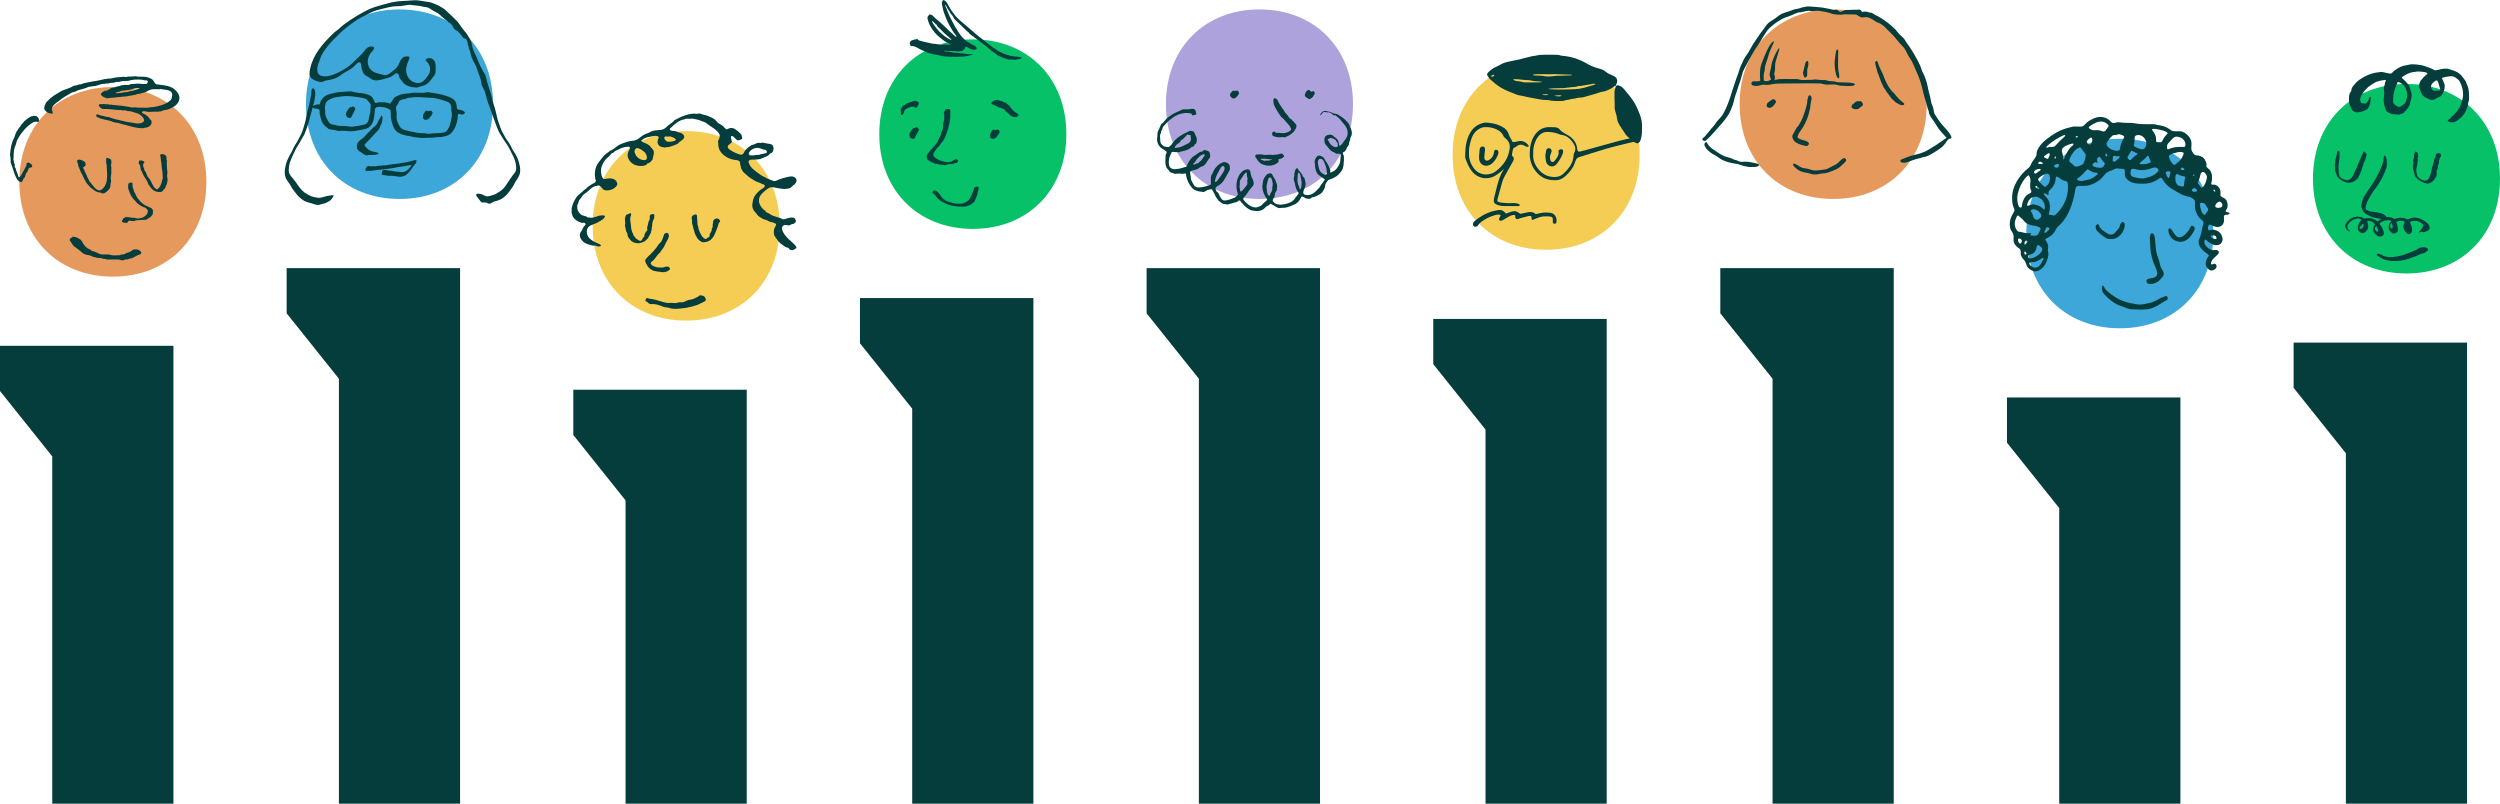 <?xml version="1.0" encoding="UTF-8"?> <svg xmlns="http://www.w3.org/2000/svg" id="Layer_1" data-name="Layer 1" width="1029.64" height="331" viewBox="0 0 1029.64 331"><path d="m46.48,35.87c22.63,0,38.52,15.9,38.52,39.03s-15.89,39.03-38.52,39.03S7.96,98.03,7.96,74.9s15.89-39.03,38.52-39.03Z" fill="#e6995c" stroke-width="0"></path><path d="m164.54,3.88c22.63,0,38.52,15.9,38.52,39.03s-15.89,39.03-38.52,39.03-38.52-15.9-38.52-39.03S141.91,3.88,164.54,3.88Z" fill="#3ca7d8" stroke-width="0"></path><path d="m282.6,53.98c22.63,0,38.52,15.9,38.52,39.03s-15.89,39.03-38.52,39.03-38.52-15.9-38.52-39.03,15.89-39.03,38.52-39.03Z" fill="#f5cd54" stroke-width="0"></path><path d="m400.66,16.21c22.63,0,38.52,15.9,38.52,39.03s-15.89,39.03-38.52,39.03-38.52-15.9-38.52-39.03,15.89-39.03,38.52-39.03Z" fill="#06c167" stroke-width="0"></path><path d="m518.72,3.88c22.63,0,38.52,15.9,38.52,39.03s-15.89,39.03-38.52,39.03-38.52-15.9-38.52-39.03,15.89-39.03,38.52-39.03Z" fill="#aea2dc" stroke-width="0"></path><path d="m636.78,24.81c22.63,0,38.52,15.9,38.52,39.03s-15.89,39.03-38.52,39.03-38.52-15.9-38.52-39.03,15.89-39.03,38.52-39.03Z" fill="#f5cd54" stroke-width="0"></path><path d="m755.01,3.88c22.63,0,38.52,15.9,38.52,39.03s-15.89,39.03-38.52,39.03-38.52-15.9-38.52-39.03,15.89-39.03,38.52-39.03Z" fill="#e6995c" stroke-width="0"></path><path d="m873.07,57.15c22.63,0,38.52,15.9,38.52,39.03s-15.89,39.03-38.52,39.03-38.52-15.9-38.52-39.03,15.89-39.03,38.52-39.03Z" fill="#3ca7d8" stroke-width="0"></path><path d="m991.12,34.57c22.63,0,38.52,15.9,38.52,39.03s-15.89,39.03-38.52,39.03-38.52-15.9-38.52-39.03,15.89-39.03,38.52-39.03Z" fill="#06c167" stroke-width="0"></path><path d="m612.09,73.39c1.15,0,2.26-.27,3.29-.79.54-.28,1.05-.64,1.54-.99.15-.11.3-.21.45-.32.17-.12.34-.26.49-.39.2-.17.39-.32.59-.45.14-.09.25-.22.35-.35.16-.19.29-.36.54-.39-1.82,2.87-2.6,6.11-3.34,9.25-.18.76-.37,1.55-.57,2.31-.54,2.08-.16,2.74,1.96,3.32.43.12.91.25,1.39.26,1.1.01,2.2.02,3.31.02h3.57c.07,0,.13-.06.15-.13l.07-.41c.01-.06-.02-.12-.07-.15-.61-.36-1.34-.53-2.28-.54h-.07c-.33,0-.67,0-1,.02-.33,0-.66.02-.99.02-.23,0-.46,0-.69-.02-1.03-.05-2.1-.1-3.1-.32-.5-.11-.77-.24-.9-.45-.13-.21-.13-.54.02-1.09.64-2.43,1.3-4.79,1.96-7.03.2-.67.5-1.37.92-2.14,1.14-2.1,2.3-4.19,3.46-6.2.36-.64.61-1.31-.08-1.95-.32-.3-.42-.64-.32-1.11.05-.23.09-.46.14-.69.07-.35.14-.69.21-1.04.11-.47.34-.75.75-.9.27-.1.52-.25.72-.42.58-.49,1.17-.73,1.8-.73.48,0,.99.14,1.51.43l.13.07c.33.18.66.37,1.05.37.13,0,.25-.02.37-.06.05-.02.08-.05.1-.1.01-.04.03-.08.04-.12.03-.09.07-.18,0-.27-1.01-1.27-2.06-1.86-3.31-1.86-.29,0-.59.03-.9.1-.18.04-.35.08-.53.13-.42.11-.86.22-1.31.22-.2,0-.39-.02-.58-.07-.2-.45-.43-.87-.67-1.28-.32-.57-.66-1.16-.86-1.81-.42-1.35-1.36-2.44-2.72-3.14-1.55-.8-3.03-1.28-4.53-1.47-.19-.02-.38-.05-.57-.08-.51-.07-1.04-.15-1.57-.15-.38,0-.72.04-1.05.12-2.36.57-4.17,1.88-5.37,3.9-1.89,3.16-2.15,6.67-2.15,9.99,0,.31.07.66.2,1.01.6,1.63,1.35,3.5,2.64,5.1,1.44,1.78,3.55,2.8,5.78,2.8h0Zm-7.09-10.85c0-1.37.29-3.04.86-4.95.6-2,1.65-3.46,3.23-4.44.82-.52,1.65-.78,2.52-.8.12,0,.24,0,.36,0,1.56,0,2.93.28,4.18.84,1.1.5,2.31,1.2,2.94,2.62.23.52.68.96,1.03,1.24,1.41,1.15,1.91,2.5,1.62,4.38-.56,3.64-2.35,6.52-5.6,9.05-1.12.87-2.6,1.37-4.07,1.37-2.16,0-4.03-1-5.26-2.82-1.38-2.04-1.93-4.03-1.81-6.47h0Z" fill="#053c3c" stroke-width="0"></path><path d="m675.27,56.98c-.06-.26-.23-.45-.42-.48-.18-.03-.4-.05-.6-.05-.15,0-.29.01-.41.04-.57.12-1.15.24-1.73.35-1.72.35-3.49.7-5.22,1.16-2.97.78-5.98,1.63-8.89,2.45-1.4.4-2.81.79-4.22,1.18-.99.28-2.01.56-3.05.79-.11.03-.21.04-.31.04-.26,0-.63-.08-.79-.79-.02-.1-.03-.2-.04-.31v-.06c-.23-2.24-1.39-4.06-3.46-5.39-.4-.26-.81-.5-1.22-.72-.38-.22-.78-.45-1.15-.68l-.16-.1c-.38-.24-.78-.49-1-.82-.59-.92-1.48-1.1-2.1-1.16-.59-.06-1.23-.08-1.94-.08-.21,0-.42,0-.64,0-2.42.05-4.4,1.17-5.87,3.33-1.69,2.48-1.96,5.37-2.01,7.61-.05,2.43.62,4.65,2,6.6,2.09,2.95,4.65,4.32,8.06,4.32h.17c.16.01.33.02.49.02,1.53,0,3.06-.73,4.43-2.13,1.36-1.39,2.86-3.06,3.48-5.27.04-.13.09-.26.15-.4.05-.11.09-.22.13-.33.25-.74.72-1.18,1.54-1.43,1.64-.49,3.29-1.01,4.89-1.52,2.03-.64,4.14-1.31,6.22-1.91,2.18-.63,4.42-1.18,6.59-1.71.73-.18,1.46-.36,2.19-.54.57-.14,1.14-.27,1.7-.39.64-.14,1.3-.29,1.95-.46.4-.1.77-.36,1.07-.56.19-.13.21-.4.16-.6h0Zm-27.2,7.1c-.09,1.93-.83,3.72-2.26,5.45-.64.77-1.35,1.46-1.89,1.98-.95.9-2.09,1.36-3.47,1.39-.09,0-.18,0-.27,0-2.84,0-5.19-1.25-6.99-3.73-1.34-1.85-1.92-3.85-1.72-5.95-.08-1.5.14-2.97.69-4.49.33-.9.76-1.73,1.26-2.38,1.02-1.34,2.33-2.02,3.91-2.02.07,0,.15,0,.22,0,1.72.07,3.1.34,4.38.84.06.03.13.05.19.08.25.1.5.21.77.24,2.11.23,3.76,1.38,5.18,3.63.89,1.4.98,2.6.31,3.75-.17.29-.26.68-.29,1.2h0Z" fill="#053c3c" stroke-width="0"></path><path d="m638.3,87.61c-.46-.04-1.06-.08-1.66-.08-.86,0-1.62.08-2.31.26-.43.11-.87.2-1.3.29-.18.04-.36.07-.53.11-.64-.59-1.37-.87-2.23-.87-.37,0-.76.05-1.2.16-.71.17-1.42.31-2.12.44-.28.05-.57.11-.84.16-.96-.73-1.6-1.1-2.4-1.1-.54,0-1.15.17-1.9.43-.38.13-.76.27-1.13.41l-.39.15c-1.07-1.07-1.58-1.48-2.55-1.48-.42,0-.92.08-1.58.2-2.95.55-5.73,1.89-8.51,4.1-.34.27-.61.63-.81.91-.34.48-.28,1.07.14,1.45.19.17.44.27.7.27s.54-.1.75-.29l.06-.05c.09-.07.19-.16.25-.27.59-1.03,1.59-1.65,2.55-2.24l.21-.13c1.24-.77,2.64-1.37,4.3-1.85.44-.13.95-.2,1.54-.23.16,0,.33.06.53.13.07.02.13.05.2.07-.02.07-.05.13-.07.2-.07.19-.12.35-.18.49-.04.09-.1.18-.16.27-.19.29-.42.65-.16,1.12.1.19.3.29.57.29.29,0,.66-.12,1.06-.36.28-.16.55-.33.82-.51.44-.28.9-.57,1.37-.8l.2-.1c.62-.31,1.26-.62,1.99-.62.16,0,.33.02.49.05,0,0,.05.49.07.65.05.47.19,1.02.77,1.02.11,0,.23-.02.36-.06.2-.05.39-.13.57-.2.19-.07.37-.14.55-.19l.33-.09c1.01-.27,2.06-.56,3.1-.78.06-.01.11-.02.18-.02.16,0,.33.04.51.07.08.02.15.03.22.04l.24,1.47s.04.08.08.11c.02.01.05.02.07.02.02,0,.04,0,.06-.01,2.73-1.18,3.78-1.53,5.47-1.53.37,0,.79.02,1.36.05,1.42.09,1.66.36,1.6,1.78,0,.05-.01.1-.02.16,0,.08-.02.16-.02.25.01.47.28.79.69.84.03,0,.07,0,.1,0,.4,0,.72-.29.76-.69.13-1.14-.12-2.15-.71-2.86-.48-.59-1.19-.93-2.04-1h0Z" fill="#053c3c" stroke-width="0"></path><path d="m612.08,68.26c.37,0,.75-.07,1.13-.2.52-.18,1.02-.47,1.39-.82,1.12-1.03,1.94-2.32,2.46-3.84.13-.37.11-.87-.04-1.23-.13-.31-.61-.5-.89-.53h-.03c-.27,0-.58.32-.68.53-.09.2-.11.42-.13.62-.01.13-.02.25-.05.36-.29,1.28-.98,2.22-2.08,2.81-.27.14-.53.22-.77.22-.63,0-1.04-.49-1.05-1.27-.01-.58.06-1.18.13-1.76.04-.32.08-.64.1-.96,0-.07.01-.14.02-.21.03-.34.07-.68-.04-1-.1-.3-.49-.62-.82-.67-.03,0-.06,0-.1,0-.28,0-.65.17-.86.4-.25.27-.34.68-.38.98-.06.47-.09.94-.11,1.4,0,.16-.02.31-.03.47-.03.03-.05.07-.05.11,0,.2,0,.41-.02.61-.02.45-.03.92.03,1.37.23,1.56,1.38,2.61,2.85,2.61h0Z" fill="#053c3c" stroke-width="0"></path><path d="m643.04,61.45c-.34,0-.69.18-.92.33-.19.12-.29.48-.24.69.26,1.15-.32,1.99-.93,2.89l-.17.25c-.49.73-.99,1.14-1.39,1.14-.1,0-.2-.03-.29-.08-.63-.37-.67-1.01-.71-1.69,0-.1-.01-.2-.02-.3-.02-.19.04-.41.1-.61l.03-.11c.08-.29.18-.59.27-.87l.02-.06c.02-.07.06-.14.09-.21.05-.11.1-.23.13-.35.15-.63-.21-1.25-.83-1.4-.1-.02-.2-.04-.3-.04-.49,0-.88.28-1,.71-.16.6-.25,1.2-.34,1.74-.03.2-.06.39-.09.56v.04c.03.29.05.56.07.81.04.52.07.96.16,1.4.23,1.18.91,1.93,1.98,2.19.19.05.37.07.55.07.74,0,1.41-.38,2-1.13,1.08-1.37,1.87-2.72,2.4-4.12.11-.28.16-.61.17-1.01,0-.46-.3-.82-.74-.83h-.01Z" fill="#053c3c" stroke-width="0"></path><path d="m73.88,40.49c.23-1.71-1.65-3.67-3.02-4.38-1.97-1.04-4.36-1.06-6.52-1.4-.51-.25-.72-.81-1.03-1.25-.33-.81-1.14-1.08-1.93-1.41-1.7-.82-3.77-.2-5.57-.67-.68.22-1.46-.05-2.11.19-.71-.23-1.29.18-2.01.14-.36,0-.69-.14-1.04-.11-.32.03-.6.18-.95.11-1.09.18-2.17.08-3.25.45-.86.33-2.11.07-2.93.42-.49-.16-.96.19-1.46.25-1.29.27-2.63.58-3.96.73-1.22.2-2.52.54-3.78.77-.51.2-1.16.59-1.68.41-.39.14-.8.28-1.19.41-.53.18-1.09-.01-1.5.42-1.67,1.02-3.9,1.28-5.5,2.43-1.74.95-3.37,2.03-4.72,3.48-.43.37-1,.86-.99,1.4-.5.4-.29,1.1-.56,1.63.2,1.43,1.82,2.27,3.13,2.26.53.43.41-.73.25-.98-1.02-2.2,2.03-3.52,3.33-4.72,1.11-.99,2.48-1.59,3.72-2.38.22-.08.39-.16.46-.36l1.15-.43c.25.2,1.59-.61,1.98-.76,1.03-.36,2.14-.47,3.16-.93.67-.17,1.36-.7,2.07-.53.88-.32,1.76-.07,2.6-.49.88-.34,2.15-.77,3.03-.65.44-.19.88-.12,1.33-.13.43-.02.77-.22,1.19-.3.44-.09.86.06,1.29-.03.39-.09.75-.33,1.17-.36.35-.03.67.08,1.01.03.4-.07.76-.3,1.18-.36.41-.07.74,0,1.13.02.43,0,.92-.21,1.35-.08,1.75-.59,3.58-.64,5.42-.53.49,0,.85.15,1.29.27.32.08.79-.06,1.1.07.8.31.09,1.64-.56,1.45-1.47.11-2.94-.34-4.42-.07-.72.14-1.47-.04-2.14.3-.82.47-1.9-.16-2.72.31-.53-.23-1.06.24-1.59.32-.59.09-1.14.18-1.7.43-.42.25-.92.2-1.38.24-.19.07-.35.3-.54.41-.54.22-.92.52-1.43.79-.28.09-.54-.04-.8.06-.34.14-.89.49-1.23.75-1.43,1.09,1.15,2.09,2.04,2.35,2.11-.27,4.19-.34,6.32-.65,1.09-.11,2.31-.12,3.33-.47.43.19,1.03-.3,1.47-.23.73.03,1.31-.61,2.07-.44.77-.27,1.45-.42,2.24-.6.72-.16,1.27-.69,1.96-.94,1.29-.65,2.78-.34,4.19-.39.42-.22,1.06,0,1.53.07,1.38.18,3.35.26,3.72,1.77.16.55-.03,1.09-.14,1.63-.12.59-.24.85-.73,1.25-.87.71-1.68,1.18-2.86,1.62h0c-1.58.58-3.64,1.07-5.32,1.06-1.13.42-2.49.1-3.66.17-1.24.15-2.44-.29-3.69-.04-2.76-.59-5.53-.91-8.34-1.12-.25-.08-.52-.23-.71-.02-.37-.1-.75-.08-1.11-.25-.6.09-1.16-.03-1.74-.09-.6.31-1.52-.26-1.89.42-.05.2.16.49.32.69.47.58.8.93,1.4.95,2.27-.09,4.48.37,6.79.44.53-.04,1.08.04,1.57.2.22-.01.39-.15.64-.12.6.17,1.15.4,1.8.4,1.11,0,2.05.57,3.08.81.83.13,1.36.63,2.14,1.26.66.74,1.52,1.77.39,2.52-.91.59-2.87.62-3.8.22-1.37-.24-2.7-.28-4.04-.68-2.1-.54-4.25-.91-6.27-1.73-.73.05-1.42-.22-2.12-.43-.66-.18-1.31-.2-1.94-.5-.23-.1-.52-.23-.66-.21-.49.15-.41.89-.14,1.12.1.08.29.12.47.17.55.03.84.61,1.39.55,1.55.52,3.39.6,4.92,1.37.83.32,1.73.23,2.57.52.72.24,1.4.49,2.16.59,2.33.61,4.54,1.37,7,1.42.7.2,1.16-.35,1.87-.22.9-.32,1.64-.53,2.06-1.45.27-.56.25-1.58-.39-1.86-.59-.92-1.56-1.94-2.53-2.34-.41-.14-.87-.31-.9-.66.05-.94,2.11-.19,2.69-.17.95,0,1.92-.11,2.89-.12.56-.01,1.1.14,1.63-.08.92.17,1.9-.89,2.83-.59,1.94-.69,4.32-1.57,5.19-3.77-.09-.37.31-.7.14-1.01h0Zm-17.79-3.57c-.98.43-1.54.55-2.61.67-1.11.48-2.46.32-3.61.65-.27.1-1.9.21-2.17.1-.19-.42,1.09-.44,1.41-.55.1-.1.87-.32.96-.43.12.01.97-.09,1.09-.07,1.33-.27,1.95-.14,3.24-.59.56-.22,2.62-.5,3.24-.32l-1.55.55h0Z" fill="#053c3c" stroke-width="0"></path><path d="m16.01,49.25c.14-.45-.51-.97-.84-1.34-1.81-.63-3.22.4-4.56,1.52-.77.45-1.03,1.25-1.71,1.77-.1.11-.27.26-.34.37-.09.18-.07.37-.2.56-.7.5-.95,1.41-1.52,2-.11.38-.34.67-.47,1.02-.08.24-.05.54-.25.75-.21,1-1,2.04-1.17,3.05-.36.98-.52,2.02-.66,3.07h.02c-.1.59-.14,1.21-.21,1.81.27.51.17,1.56.29,2.2.07.38.07.48-.05.77.7,1.72,1.19,3.55,1.82,5.31.29.33.27.82.57,1.12.24.79,1.05,1.57,1.79,1.74.8.21.8-1.17,1.36-1.56.65-.58.45-1.54,1.01-2.17.23-.28.6-.62.52-.98.38-.25.11-.82.6-1.1.32-.22.7-.06,1-.28.62-.48,0-1.24-.5-1.53-.32-.18-.69-.5-1.04-.4-.26.07-.56.35-.58.6,0,.29.12.27-.03.63-.28.61-.58,1.19-.91,1.78-.75,1.06-2.16,5.12-2.71,1.64-.15-.48-.57-1.16-.65-1.74,0-.42-.31-.67-.49-1.03-.09-.25,0-.41,0-.63,0-.33-.16-1.09-.35-1.26.04-.66-.38-1.26-.15-1.95.05-1.74.02-3.62.83-5.21.29-.61.3-1.35.59-1.97.7-1.22,1.31-2.43,2.27-3.49,1.22-1.6,2.73-3.07,4.55-4.04.31-.03.57-.17.9-.16.28,0,.66.16.92.1.35-.07.61-.7.35-.98h0Z" fill="#053c3c" stroke-width="0"></path><path d="m34.68,68.61c.77-.29.74-1.27.32-1.8-.62-.85-4-1.98-3.08.23.3.43.21,1.03.38,1.51.53.95.77,2.04,1.32,2.97.52.76.81,1.61,1.18,2.43.19.25.45.38.45.77.49,1.05,1.44,1.64,2.08,2.58,1.02.56,1.77,1.62,2.95,1.81.26.27.89,0,1.15.24.08.04.25.12.29.18.25.14.89.12,1.16.05.49-.16.95-.61,1.25-.86.74-.6,1.28-1.21,1.34-2.18.08-.29,0-.59.04-.89.26-.58.27-1.36.14-1.97-.21-.45.2-1.83.2-2.19v-1.95c.02-.55.02-.98-.16-1.48.04-.3.22-.59.18-.9.04-.84.07-1.51-.76-1.81-.34-.12-.8-.4-1.11-.3-.4.09-.28.75-.27,1.18.03.46-.11.95.17,1.35.03,3.48,1.16,7.74-1.85,10.36-1.62,1.45-3.28-.79-4.2-2.01-.4-.66-1.11-1.15-1.32-1.9-.15-.58-.67-.92-.73-1.55-.27-.38-.35-.83-.54-1.24-.2-.4-.5-.74-.52-1.22-.57-.74-.74-1.15-.04-1.4h0Z" fill="#053c3c" stroke-width="0"></path><path d="m68.95,73.43c-.13-.6-.2-1.22-.04-1.8.17-1.15-.25-2.05-.18-3.1.06-.5-.14-1.1-.03-1.54.08-.36.12-.92-.12-1.15-.01-.62.11-1.33-.32-1.8-.45-.45-1.76-.88-2.27-.29-.07.11-.05.14,0,.26.24.7.16,1.47.32,2.18.22.95.23,2.04.32,3.02.25,1.06.36,2.07.38,3.16.05.6.1,1.34-.2,1.72-.24,1.28-.74,3.1-2.01,3.86-1.58.13-2.49-3.73-3.55-4.65-.67-.58-.82-1.52-1.15-2.3-.18-.38-.64-.74-.71-1.18-.04-.2.02-.32-.03-.5-.06-.17-.28-.34-.33-.52-.12-.31.12-.43-.05-.7-.15-.23-.09-.52.14-.71.18-.19.26-.43.38-.65-.45-.56-1.57-.96-2.21-.48-.05.03-.03.15,0,.21-.62.82.36,1.25.49,2.03.13.69.06,1.75.7,2.12.32,1.55,1.61,2.98,2.31,4.38.21.39.16.78.45,1.12.22.26.41.52.6.77.53.81,1.2,1.5,2.11,1.86.42.3,1.01.23,1.5.32.69.17,1.57-.12,1.88-.82.08-.22.3-.48.51-.57.11-.06.16-.09.21-.22.19-.89.84-1.69.86-2.61,0-.53.23-.97.04-1.44h0Z" fill="#053c3c" stroke-width="0"></path><path d="m63.03,87.11c.03-.79-.42-1.3-1.11-1.6-.7-.39-1.5-.59-2.18-.99-1.74-1.03-2.71-2.46-2.93-2.73-.63-.69-.82-1.6-1.29-2.35-.26-.3-.38-.65-.4-1.04-.07-.22-.19-.38-.22-.62-.35-.36-.24-1.07-.31-1.55h0c0-.27.02-.74-.1-.91-.16-.2-.57-.12-.84-.09-.69.07-.98.59-.79,1.24-.34.79.16,1.84.45,2.62.52,1.4,1.3,2.68,2.43,3.67.8,1.21,2.1,1.95,3.37,2.55.73.08,1.2.53,1.47.99.13.15.29.2.34.45.02.31-.11.74-.19,1.07-.44.89-1.14,1.36-2.13,1.84-.43.1-.87.08-1.27.28-.79.27-2.31-.51-2.84-.21-.28-.14-.68-.03-.96-.19-.27-.15-.54,0-.84-.08-.14-.03-.21-.13-.33-.13-.67.07-1.34.31-1.77.96-.02.32-.35.48-.39.75-.05.7,1.66.85,2.15.72.3-.19.42-.75.8-.87.26-.1.7.09.99.11.42.02.96.12,1.34-.02.13-.06.23-.15.4-.18.72-.16,1.29-.05,2.11-.23.7.04,1.35.05,2.04-.09.55.03.79-.38,1.17-.69.2-.14.44-.13.62-.24.16-.11.32-.32.46-.52.2-.33.62-.6.68-.97.01-.26-.11-.48.05-.77,0-.06,0-.11-.02-.17h0Z" fill="#053c3c" stroke-width="0"></path><path d="m56.06,102.75c-.44.07-.98-.12-1.36.19-.75.61-1.53,1-2.4,1.2-.47.11-.88.49-1.35.64-.53.07-1.14-.09-1.55.34-1.14-.06-2.37.21-3.48-.03-1.27-.48-2.6-.2-3.93-.28-1.36-.14-2.6-1.23-3.86-1.37-.45-.07-.62-.49-.98-.63-1.36-.51-2.48-1.6-3.11-2.85-.35-.96-1.06-1.48-1.89-1.88-.46-.27-.9-.53-1.45-.47-.21.03-.4-.18-.57-.22-.15.06-.3.3-.46.4-.33.22-.81.32-.92.73-.13.47.18.85.46,1.19.48.57.67,1.3,1.29,1.71.59.4,1.13.92,1.72,1.3,1.2.8,1.8,1.91,3.37,2.18.87.2,1.76.26,2.54.8.22.16.3.16.32.15.37-.07.67.06.94.18.93.4,1.9.03,2.87.48.51.19,1.09.03,1.61.35.9.1,2-.04,2.93.01h0c.96.07,1.99-.16,2.9.22.9.51,1.61-.32,2.49-.23.2-.01.42-.02.57-.1.65-.34,1.4-.26,2.02-.62,1-.59,2.03-1.14,3.12-1.47,1.08-.95-1.15-2.09-1.86-1.94h0Z" fill="#053c3c" stroke-width="0"></path><path d="m527.73,56.5c.17,0,.33-.03.49-.04.34-.02.7.14,1.04.12.55-.24,1.08-.53,1.61-.8.51-.26.95-.58,1.37-.95.63-.56,1.08-1.21,1.47-1.95.22-.41.29-.77.22-1.2-.03-.23-.13-.44-.3-.61-.35-.36-.66-.76-1.01-1.12-.23-.24-.47-.43-.66-.71-.17-.25-.59-.3-.8-.52-.37-.39-.59-.91-.94-1.31-.46-.53-.96-1.01-1.3-1.63-.05-.09-.05-.24-.12-.31-.45-.47-.73-1.01-1.09-1.54-.47-.69-.98-1.37-1.29-2.15-.09-.22-.23-.4-.33-.62-.12-.26-.25-.36-.51-.48-.23-.11-.43-.34-.67-.23-.38.17-.5.64-.48,1.05,0,.07-.02.12,0,.18.16.47.03,1.05.25,1.51.21.42.4.83.64,1.24.5.87.94,1.78,1.55,2.58.32.43.64.84.9,1.31.03.06.21.02.25.07.27.3.64.51.84.86.72.7,1.28,1.54,1.98,2.26.4.41.65.95.89,1.48.09.2.05.39-.08.56-.06.08-.12.16-.21.21-.36.23-.67.58-1.11.66-.71.34-1.48.43-2.26.39-.47-.02-.94-.03-1.4-.1-.4-.05-.78-.01-1.19-.03-.19,0-.32-.44-.51-.5-.21-.07-.51.06-.67.19-.16.12-.3.31-.4.49-.11.2.03.49.18.65.07.07,0,.33.09.39.42.27.92.42,1.45.47.67.25,1.38.14,2.08.16h.01Z" fill="#053c3c" stroke-width="0"></path><path d="m488.24,71.42c-.42.07-.8.14-1.23.18-.42.04-.87-.18-1.29-.09-.6-.06-1.22.13-1.82.07-.26-.03-.5-.15-.74-.24-.12-.05-.23-.1-.36-.15-.15-.05-.32-.05-.46-.11-.21-.08-.47-.29-.64-.44-.21-.19-.3-.49-.49-.7-.36-.4-.76-.76-.92-1.26-.33-1.03-.38-2.24-.28-3.32.05-.54-.02-1.09.1-1.62.06-.27.25-.49.35-.74.07-.18-.01-.43-.08-.63-.08-.22-.29-.23-.49-.33-.26-.13-.46-.4-.72-.54-.23-.13-.45-.24-.67-.39-.23-.15-.46-.32-.65-.52-.71-.76-1.2-1.73-1.29-2.74-.05-.58.05-1.14.11-1.71.07-.59,0-1.22.15-1.8.14-.54.52-1.01.72-1.53.09-.24.12-.52.26-.74.06-.09.15-.14.22-.23.08-.11-.05-.3,0-.42.2-.44.8-.65,1.11-1.02.14-.17.24-.36.4-.51.18-.17.34-.37.53-.53.19-.17.3-.41.48-.58.19-.19.4-.37.62-.53.44-.34.91-.64,1.37-.95.93-.64,2.04-1.09,3.08-1.54.54-.23,1.06-.59,1.63-.74.27-.07.59.05.86,0,.46-.08.93.07,1.39.02.61-.06,1.21-.33,1.82-.22.52.1.97.32,1.14.83.09.27.04.58.13.84.06.2.22.42.1.6-.12.19-.45.16-.67.21-.21.05-.68.29-.88.2-.2-.09-.27-.4-.36-.56-.13-.22-.39-.24-.62-.28-.57-.11-1.11-.16-1.69-.13-1.17.06-2.29.29-3.35.74-.52.22-1.06.5-1.54.78-.46.26-.82.68-1.26.96-.89.55-1.58,1.28-2.25,2.05-.39.45-.85.82-1.15,1.33-.14.23-.1.57-.2.81-.11.27-.35.5-.44.77-.09.26-.08.55-.14.81-.06.25-.21.49-.34.71-.08.68.01,1.37.05,2.06.03.53.02,1.08.31,1.55.3.47.71.86,1.2,1.12.55.29,1.21.29,1.83.33.3.02.37-.02.51-.26.16-.26.52-.38.72-.61.39-.46.64-1.01,1.06-1.45.42-.45.81-.9,1.28-1.3.39-.33.85-.58,1.26-.89.6-.46,1.23-.78,1.9-1.11.49-.25.99-.48,1.48-.73.27-.14.47-.33.78-.32.41.01.92.07,1.29.25.52.25.58.85.79,1.33.26.6.61,1.16.68,1.81.03.32-.04.6-.07.92-.03.28-.04.54-.19.78-.13.22-.37.32-.57.48-.23.18-.2.5-.36.74-.16.24-.73.18-.96.35-.27.19-.48.48-.77.65-.57.34-1.19.6-1.82.81-.61.21-1.26.31-1.9.44-.29.06-.58.29-.88.28-.33-.01-.63-.1-.96-.08-.32.02-.64-.02-.95-.05-.26-.02-.64-.09-.89.07-.23.15-.25.55-.36.77-.14.29-.31.57-.42.87-.19.53-.34,1.07-.4,1.62-.07.61-.1,1.18,0,1.79.08.51.24,1.08.67,1.42,1.07.87,2.55.51,3.81.28.67-.12,1.29-.37,1.95-.56.26-.08.55-.04.77-.22.23-.18.21-.43.31-.68.44-1.14,1.2-2.22,2.06-3.11.45-.47,1.12-.77,1.64-1.17.48-.37.97-.74,1.5-1.03.24-.13.5-.16.76-.21.17-.03.35-.03.5-.12.12-.08.14-.41.28-.44.64-.13,1.35.09,1.92.36.48.22.65.66.74,1.18.1.55.17,1.17-.14,1.63-.16.23-.39.4-.51.64-.13.28-.35.49-.49.76-.29.53-.68,1-1.07,1.46-.41.48-1.07.58-1.63.85-.58.29-1.04.81-1.65,1.03-.29.11-.63.1-.91.22-.31.13-.65.16-.96.27-.24.08-.58.16-.74.37-.18.23,0,.78,0,1.06,0,.33.11.61.17.93.06.32,0,.66.06.98.11.58.4,1.09.68,1.61.14.25.26.5.42.73.17.25.27.58.52.76.42.31,1.09.52,1.65.49,1.39-.07,2.72-.35,4.01-.82.25-.09.66-.17.85-.36.21-.21.09-.66.11-.93.03-.65-.09-1.33-.01-1.98.04-.32.14-.64.23-.96.09-.32.42-.56.54-.87.24-.6.46-1.18.83-1.71.65-.93,1.46-1.75,2.48-2.29.54-.29,1.19-.64,1.82-.5.52.11,1.11.4,1.45.8.16.18.32.4.4.62.11.29.02.66.08.97.12.64-.24,1.19-.54,1.72-.66,1.14-1.26,2.3-1.96,3.42-.62,1-1.65,1.83-2.7,2.4-.22.12-.4.34-.57.54-.2.23-.21.42-.11.66.11.28.18.59.33.85.16.28.55.41.73.67.35.52.49,1.17.84,1.7.3.44.69,1.08,1.19,1.33.52.26,1.3.04,1.85-.06.58-.1,1.13-.32,1.68-.53.54-.21,1.12-.37,1.61-.68.23-.15.37-.44.58-.6.26-.2.46-.33.38-.62-.17-.65-.38-1.26-.49-1.92-.12-.67-.12-1.29-.08-1.97.08-1.28.29-2.44.91-3.59.56-1.02,1.33-2.07,2.47-2.49.53-.2,1.21-.41,1.76-.13.59.3.55.89.66,1.43.05.26.03.55.17.78.14.23.1.47.19.73.2.58.62,1.07.72,1.68.24.44.24,1.09.12,1.55-.13.47-.49.84-.83,1.2-.75.83-1.37,1.69-1.95,2.64-.27.45-.64.84-1.03,1.21-.17.16-.27.28-.32.52-.05.24-.15.47,0,.66.68.89,1.52,1.74,2.5,2.35.91.56,2.1,1.03,3.16.72.53-.15,1.07-.38,1.54-.65.45-.26.73-.75,1.12-1.09.39-.33.85-.58,1.15-1,.14-.19.31-.39.26-.63-.06-.25-.39-.43-.53-.64-.55-.9-.99-1.93-1.24-2.94-.14-.55-.19-1.16-.19-1.72s.17-1.18.24-1.77c.07-.56.21-1.06.5-1.55.28-.47.59-.94.97-1.34.33-.35.79-.58,1.28-.6.26-.01.54-.02.78.1.24.12.28.34.38.57.21.5.51.97.82,1.42.31.43.49.9.65,1.4.15.49.39.97.44,1.48.03.27.08.56.02.83-.03.13-.15.26-.17.39-.01.12.15.23.15.35.01.28-.28.53-.37.78-.11.28-.33.53-.43.81-.09.25-.1.52-.17.77-.07.26.03.58-.08.82-.11.24-.37.41-.46.65-.05.13-.11.25-.19.38-.07.12-.1.27-.11.4-.01.23.21.5.38.64.21.18.39.39.61.56.21.16.43.22.69.29.27.07.55.07.81.16.52.18,1.08.04,1.62-.02.57-.07,1.14-.12,1.67-.31.53-.19,1.1-.33,1.6-.58.95-.48,1.61-1.18,2.15-2.08.3-.5.79-.87,1.08-1.37.29-.49-.34-.96-.57-1.38-.54-.96-.71-2.03-.94-3.09-.12-.55-.47-1.07-.4-1.63-.11-.42.17-.84.21-1.27.04-.43-.05-.9.08-1.31.12-.38.2-.78.33-1.15.12-.31.32-.75.74-.71.43.05.48.43.58.74.1.33.56.46.72.76.16.3.23.55.54.72.32.17.26.69.42.99.18.34.64.55.78.9.15.39.17.83.29,1.23.24.76.23,1.58-.05,2.32-.28.76-.73,1.51-.73,2.36,0,.38.19.66.52.81.38.17.87.22,1.28.21.79-.03,1.7-.29,2.34-.75.63-.47,1.21-.93,1.71-1.55.24-.3.57-.54.8-.85.25-.34.4-.73.66-1.06.26-.33.54-.64.75-1,.21-.35.53-.67.72-1.03.17-.34-.29-.58-.56-.7-.34-.14-.59-.41-.9-.62-.59-.42-1.21-.83-1.61-1.42-.45-.66-.63-1.43-.78-2.21-.09-.45-.08-.89-.07-1.35.01-.42-.25-.86-.21-1.28.08-.77.52-1.57,1.06-2.14.59-.62,1.42-.18,2.1.12.71.32.94,1.05,1.32,1.65.46.74.97,1.41,1.3,2.21.16.39.33.77.46,1.16,0,.23.18.41.25.62.08.22-.13.55-.05.77.11.3.34.16.6.02.78-.41,1.56-.85,2.08-1.54.3-.4.6-.83.85-1.27.25-.45.43-.96.55-1.45.12-.55.11-1.13.16-1.69.04-.44.28-1.16-.05-1.54-.17-.19-.45-.13-.68-.15-.28-.03-.61.1-.88.02-.48-.13-.84-.57-1.33-.7-.47-.13-.87-.54-1.25-.82-.37-.27-.59-.69-.89-1.04-.3-.37-.64-.68-.92-1.07-.28-.39-.51-.77-.6-1.24-.04-.22,0-.45-.02-.67-.02-.26-.03-.47,0-.73.05-.39.25-.83.58-1.07.39-.28.88-.43,1.35-.5.26-.04.47-.08.71.02.23.09.49.13.71.23.22.1.35.34.53.49.19.16.39.29.6.43.39.25.73.62.99,1,.22.33.33.67.41,1.04.07.39.05.81.2,1.17.11.26.3.19.49.06.2-.14.38-.32.56-.49.37-.34.54-.84.86-1.21.65-.76,1.27-1.59,1.48-2.58.2-.97.1-2.01-.33-2.91-.44-.91-1.18-1.68-1.81-2.48-.33-.41-.64-.83-1-1.21-.36-.38-.7-.69-1.14-.98-.19-.13-.3-.39-.5-.51-.24-.13-.6.04-.84-.06-.2-.09-.39-.29-.58-.4-.23-.14-.36-.43-.61-.52-.24-.08-.47-.22-.71-.29-.28-.07-.59.02-.88-.02-.46-.06-1.01-.25-1.46-.07-.43.17-.65.71-.95,1.04-.07.08-.29.41-.38.13-.05-.15.09-.44.17-.56.34-.52.99-1.08,1.7-1.12.33-.02.61.05.93.11.16.14.41.13.61.19.21.06.42.05.63.11.21.07.4.18.6.24.24.07.45.23.68.32.47.17,1.01.15,1.49.31.46.15.86.47,1.26.73.79.53,1.62,1.04,2.26,1.73.32.35.66.68.98,1.04.33.37.62.72.73,1.2.1.45.36.82.52,1.24.16.43.37.87.43,1.32.07.47,0,.96-.08,1.43-.09.49-.49.91-.56,1.4-.03.21.04.38-.05.58-.1.2-.2.39-.27.59-.13.45-.13.95-.28,1.4-.14.41-.45.7-.72,1.04-.13.17-.16.41-.22.61-.06.2-.1.33-.26.5-.17.18-.27.44-.46.6-.2.16-.55.21-.71.4-.27.32.13.82.21,1.16.04.2.14.38.14.59,0,.25-.04.5,0,.75.05.49.02.97-.04,1.45-.06.51-.06,1.03-.14,1.54-.07.47-.16.94-.36,1.37-.38.79-.94,1.49-1.55,2.13-.61.66-1.38,1.14-2.21,1.54-.41.2-.83.38-1.27.51-.21.06-.37.22-.58.25-.22.03-.3.08-.41.25-.27.4-.62.75-.83,1.17-.1.21-.19.42-.29.63-.09.2.02.46-.03.67-.11.44-.3.88-.53,1.27-.23.39-.43.83-.72,1.17-.59.68-1.47,1.12-2.28,1.52-.41.21-.87.27-1.3.43-.2.07-.41.09-.62.15-.24.07-.38.44-.62.5-.44.11-.94.04-1.39,0-.45-.05-.85-.31-1.23-.56-.26-.17-.81-.49-1.11-.17-.14.15-.22.42-.32.6-.12.22-.25.44-.38.65-.97,1.69-2.94,2.2-4.65,2.88-.43.17-.89.21-1.34.32-.48.12-.92,0-1.4.04-.23.02-.44.12-.68.11-.24-.01-.49.04-.71-.03-.48-.16-.88-.42-1.32-.68-.45-.27-.92-.52-1.37-.79-.17-.1-.38-.26-.58-.24s-.34.32-.49.45c-.35.3-.83.39-1.21.66-.38.27-.64.7-1.01.99-.35.27-.69.45-1.12.58-.46.15-.93.28-1.42.31-.49.03-.99-.08-1.48-.14-.52-.06-1.03-.08-1.5-.3-.9-.42-1.65-1.06-2.39-1.71-.35-.31-.62-.7-.92-1.06-.16-.18-.4-.3-.56-.48-.13-.15-.2-.55-.38-.63-.2-.1-.52-.02-.7.06-.23.11-.36.42-.59.52-.45.18-.99.13-1.42.35-.4.2-.87.24-1.31.35-.45.11-.96.38-1.43.32-.24-.03-.44-.14-.67-.19-.25-.05-.54.05-.78-.03-.43-.14-.8-.47-1.17-.72-.78-.53-1.35-1.3-1.84-2.07-.25-.4-.38-.86-.6-1.27-.23-.44-.51-.84-.71-1.29-.15-.32-.28-.84-.76-.7-.49.14-1.06.14-1.53.34-.4.17-.71.55-1.13.67-.19.06-.36.06-.54.15-.18.09-.39-.13-.58-.15-.5-.05-1.04-.03-1.52-.2-.48-.18-1-.28-1.45-.52-.79-.42-1.38-1.24-1.89-1.95-.52-.72-.89-1.52-1.18-2.35-.15-.43-.29-.85-.35-1.31-.03-.25-.05-.5-.1-.74-.04-.21-.16-.32-.3-.49l-.04.02Zm2.21-13.96c.08-.38.04-.72-.06-1.09-.09-.31,0-.71-.34-.84-.16-.06-.41.14-.58.09-.15-.04-.28-.23-.42-.26-.28-.05-.31.37-.43.52-.19.24-.47.42-.69.63-.23.21-.41.48-.64.69-.24.24-.61.34-.87.56-.2.18-.22.54-.4.73-.45.46-1.09.73-1.53,1.2-.17.19-1.13,1.25-.35,1.2.67-.04,1.35-.13,1.99-.32.63-.19,1.2-.53,1.79-.81,1.02-.5,2.56-.98,2.55-2.31h0Zm53.33,7.95c-.27,0-.42,0-.59.2-.19.23-.37.53-.41.81-.09.68.08,1.35.22,2.03.23,1.08.47,2.12,1.42,2.82.42.31.96.67,1.51.64.62-.03.55-.53.52-1-.06-1.1-.24-2.28-.77-3.28-.26-.49-.34-1.1-.67-1.56-.33-.45-.64-.63-1.23-.67Zm-33.15,10.48c-.05.45-.17.87-.08,1.32.08.42.1.83.18,1.26.05.26.26.58.59.33.17-.12.31-.25.44-.4.16-.19.33-.37.48-.55.3-.35.58-.7.84-1.07.2-.3.55-.56.58-.93.02-.21.1-.4.13-.6.02-.22-.15-.44-.14-.66.02-.45.31-.9.1-1.32-.01-.41-.21-.78-.25-1.18-.03-.28.14-.83-.16-1.02-.23-.15-.61.41-.76.55-.27.25-.45.52-.61.84-.35.66-.92,1.22-1.23,1.89-.22.48-.06,1.03-.12,1.54h0Zm13.41,1.08c.19-.81.21-1.61-.08-2.4-.13-.35-.12-.83-.34-1.14-.17-.23-.48-.48-.81-.29-.34.2-.49.6-.57.94-.1.44-.21.86-.35,1.29-.15.44-.19.87-.24,1.33-.05.47-.02.93.12,1.39-.07.63.06,1.23.28,1.81.09.24.28.5.48.69.24.23.38-.02.48-.2.14-.27.16-.6.3-.87.14-.27.37-.48.5-.75.27-.57.15-1.19.21-1.81h0Zm-23.6-2.63c0,.09-.04.23-.03.39,0,.08.18.3.25.26.65-.34,1.03-.99,1.44-1.57.59-.81,1.17-1.62,1.69-2.47.33-.53.56-1.07.59-1.71.01-.32-.1-.51-.32-.73-.26-.26-.43-.24-.66,0-.15.15-.4.21-.52.38-.5.77-.88,1.61-1.33,2.4-.53.94-.91,1.9-1.11,3.05h0Zm47.71-17.59c-.36.16-.66.26-1.01.42-.14.07-.39.2-.35.35.06.24.33.41.42.64.46,1.09,1.19,1.83,2.29,2.32.28.13.54.15.84.1.17-.03.33-.08.49-.12.09-.02.12-.15.13-.23.05-.55.11-1.08-.2-1.56-.14-.21-.39-.35-.51-.57-.04-.07.06-.28-.01-.32-.36-.23-.68-.47-1.08-.65-.35-.15-.67-.22-1.01-.38h0Zm-12.15,19.6c.16-1.07.05-2.02-.25-3.06-.14-.48-.09-1.02-.28-1.47-.06-.15-.5-1.06-.69-.71-.13.24-.22.52-.3.78-.08.27-.03.51-.03.78,0,.55-.08,1.09-.09,1.64-.02,1.04.43,2.1.81,3.07.06.17.06.53.26.59s.18-.2.28-.34c.27-.41.26-.79.31-1.27Zm-44.45-8.55c.39.09.78-.28,1.14-.42.24-.09.53-.04.76-.15.22-.1.31-.39.51-.52.76-.51,1.3-1.25,1.76-2,.13-.2.26-.4.38-.61.12-.19.21-.21.05-.4-.28-.32-.7-.13-1.04.02-.87.4-1.57,1.13-2.16,1.83-.33.39-.52.88-.85,1.27-.24.29-.86.58-.56.97Z" fill="#053c3c" stroke-width="0"></path><path d="m394.61,66.23c.03-.21-.05-.36-.24-.49-.51-.36-1.06-.08-1.84.4-.32.19-.62.38-.92.47-1.26.4-2.28.12-3.36-.18-.77-.21-2.22-.7-3.28-1.65-.63-.56-.74-1.14-.37-1.83.23-.43.59-1.07,1.02-1.6.2-.25.44-.47.67-.68.22-.21.43-.4.61-.62.14-.17.24-.35.35-.54.16-.27.32-.54.58-.8,1.16-1.18,1.7-2.81,2.22-4.39.18-.55.37-1.11.58-1.65-.03-.29.08-.63.17-.94.04-.12.07-.23.09-.32.03-.15.06-.29.1-.44.07-.31.14-.59.15-.89,0-.33.07-.6.13-.86.04-.19.08-.37.1-.57.03-.3.02-.64.01-.96,0-.06,0-.12,0-.18h0v-.33c0-.18,0-.36.01-.54,0-.34.02-.69,0-1.01-.01-.11-.06-.23-.12-.35-.04-.09-.09-.2-.13-.31-.65-.12-1.25-.16-1.67.22-.3.28-.73.92-.79,1.24.07.15.13.31.18.47l.02.1c0,.26,0,.52,0,.78,0,.12,0,.24,0,.36,0,.27.01.55,0,.82-.02.45-.14.87-.26,1.28-.1.35-.2.68-.23,1.02-.02.24-.02.47-.01.72.01.52.02,1.06-.24,1.63-.07.14-.13.27-.2.39-.12.22-.23.42-.29.66-.03.12-.04.23-.06.35-.03.19-.05.4-.12.6-.14.42-.36.79-.56,1.14-.2.34-.39.66-.51,1.02-.24.73-.66,1.28-1.15,1.86-.4.48-.82.94-1.23,1.39-.66.72-1.35,1.48-1.9,2.27-.08.11-.17.23-.23.35-.65,1.29.26,2.33.38,2.36.14.04.3.09.48.19.15.09.28.2.39.3.12.11.23.2.36.26.11.05.23.08.36.11.13.03.26.06.39.11.22.08.39.21.54.32.13.1.24.18.38.23.15.06.32.05.51.03.09,0,.18-.01.28-.01.07,0,.14,0,.22.01.2.03.37.09.52.14.12.04.24.08.36.1.18.03.36.03.55.04.23,0,.46.01.71.06.11.02.21.04.3.07.34.08.53.13.82-.05l.08-.05h.1c.22,0,.43-.06.66-.13.18-.05.37-.11.58-.14.19-.03.36-.02.54-.01.19,0,.37.01.53-.03.4-.1.61-.14.99-.2.13-.02.24-.07.35-.11.2-.08.42-.17.67-.17.33-.16.64-.55.68-.88h0Z" fill="#053c3c" stroke-width="0"></path><path d="m419.3,46.97c-.22-.2-.46-.37-.71-.49-.82-.43-1.56-1.11-2.21-2.02-.53-.75-1.17-1.33-1.96-1.96l-.06-.04c-.07-.05-.14-.11-.19-.13-.1-.04-.2-.07-.31-.1-.28-.09-.61-.19-.91-.42-.17-.13-.45-.18-.74-.23-.16-.03-.32-.06-.46-.09-.04,0-.09-.02-.13-.03-.17-.03-.38-.07-.53-.23-.08-.07-.11-.09-.12-.1,0,0-.02,0-.04.02l-.11.07-.13-.02c-.69-.13-1.22.21-1.83.61-.11.07-.23.15-.34.22-.16.1-.19.24-.24.52l-.02.1s.06.05.1.07c.1.06.24.13.33.26.02.02.14.06.2.08.04.01.09.03.13.04.06.02.13.03.2.05.21.04.46.09.6.3.09.13.22.17.45.23.22.06.51.13.72.37.14.15.36.18.62.22.18.03.37.06.55.12l.09.03c.17.06.38.13.52.3.06.07.16.09.32.13.16.04.36.08.52.22.2.17.35.39.48.6.08.12.15.23.23.33,0,0,.04.01.07.02.06.03.14.06.21.11l.09.06c.15.09.31.2.42.37.2.31.5.54.82.77.11.08.22.16.33.25.25.2.56.35.79.45.07.03.14.06.19.09.78.25,1.33.19,1.91-.21.17-.12.28-.31.29-.52,0-.1,0-.27-.15-.4h0Z" fill="#053c3c" stroke-width="0"></path><path d="m377.18,44.42s0,0,0,0c.01,0,.03-.01.05-.02.4-.19.59-.32.65-.61.05-.22.17-.45.31-.62.21-.25.2-.54.17-.98v-.08c-.23-.08-.42-.19-.6-.31-.27-.17-.51-.32-.8-.3-.07.01-.14.02-.22.03-.14.02-.27.03-.38.07-.39.15-.78.27-1.17.39-.17.05-.34.11-.51.16l-.22.07c-.38.12-.77.24-1.07.45-.51.36-.95.65-1.47.87-.03,0-.09.06-.15.15-.12.19-.23.38-.34.57-.14.24-.28.49-.43.72-.18.27-.16.39-.06.53.33.47.24.96.12,1.35-.01.03-.03.09-.04.14.04.04.07.07.1.11.05.05.1.1.15.15.11.1.24.14.34.12.08-.02.14-.07.19-.16.08-.16.16-.32.25-.48.19-.35.38-.67.43-1.05.04-.28.24-.58.46-.7.15-.08.29-.15.43-.23.84-.46,1.71-.94,2.83-.79.3.04.64.13.93.45h0Z" fill="#053c3c" stroke-width="0"></path><path d="m376.93,56.49c.54-1.06,1.02-2.02,1.47-2.94.03-.06.04-.15.02-.19-.05-.13-.12-.27-.2-.41-.03-.06-.06-.12-.09-.17-.07-.13-.19-.18-.38-.26-.11-.05-.23-.09-.34-.17-.04,0-.11.06-.15.09-.06.04-.11.09-.18.13-.27.14-.51.17-.76.11-.61.5-1.05,1.14-1.51,1.87-.12.19-.18.44-.23.7-.02.11-.05.21-.07.31.03.1.06.21.08.31.07.27.14.52.25.73.15.28.46.45.98.53.67.11.75.06,1.12-.66h0Z" fill="#053c3c" stroke-width="0"></path><path d="m407.8,55.84v.19c0,.13,0,.25,0,.37.02.3.45.73.77.77.69.07,1.17-.08,1.55-.48l.06-.06.08-.02c.14-.03.19-.11.3-.34.08-.17.18-.39.39-.53.25-.17.37-.46.5-.77.09-.21.18-.43.31-.63-.01-.04-.04-.11-.05-.15l-.02-.04c-.06-.16-.12-.32-.2-.43-.17-.25-.29-.32-.45-.3-.1,0-.21,0-.32,0-.13,0-.24-.01-.34.01-.04.01-.09.04-.14.06-.16.08-.46.24-.75-.06-.13-.02-.23-.03-.32-.03-.33,0-.42.12-.57.44-.08.17-.19.31-.3.44l-.05.06c-.37.47-.52.94-.47,1.46v.03h0Z" fill="#053c3c" stroke-width="0"></path><path d="m272.11,112.04c-.17,0-.33-.12-.5-.13-.33-.02-.65-.06-.98-.08-.55-.24-1.23-.15-1.77-.42-.51-.26-1.01-.59-1.43-.97-.63-.56-1.03-1.34-1.42-2.08-.22-.41-.32-.85-.25-1.29.03-.23.27-.42.43-.59.35-.36.65-.77,1-1.13.23-.24.57-.35.77-.64.17-.25.4-.45.61-.67.37-.39.72-.79,1.07-1.2.45-.53.91-1.04,1.26-1.66.05-.09.08-.22.15-.29.44-.46.93-.88,1.29-1.41.46-.69.67-1.55.98-2.33.09-.22.11-.47.2-.68.12-.26.45-.31.7-.44.23-.11.43-.21.66-.1.38.17.54.56.52.97,0,.07.17.17.14.24-.16.47-.25.96-.48,1.42-.21.42-.45.8-.68,1.21-.5.87-.8,1.86-1.41,2.66-.32.43-.7.8-.96,1.27-.03.06-.03.18-.07.23-.26.3-.66.48-.86.83-.72.71-1.19,1.63-1.9,2.35-.4.41-.96.71-1.2,1.23-.09.2.15.36.29.54.06.08.03.24.11.29.36.23.7.49,1.15.57.71.34,1.45.46,2.22.43.47-.02.94.04,1.4-.02.39-.05.77-.34,1.18-.35.19,0,.39.06.58,0,.21-.07.32.02.48.15.16.12.35.19.45.37.11.2.15.56,0,.72-.07.07-.18.13-.26.19-.42.27-.83.67-1.35.72-.67.25-1.42.09-2.12.11h0Z" fill="#053c3c" stroke-width="0"></path><path d="m265.92,99.06l.12-.11c.43-.41.85-.8,1.08-1.31.13-.28.27-.53.42-.78.17-.29.33-.57.45-.87.02-.05.05-.11.09-.18.04-.07.11-.2.11-.25,0,.01-.01-.01-.02-.03-.03-.08-.06-.16-.03-.26.03-.13.09-.23.14-.33.03-.06.07-.13.1-.21.03-.09.03-.19.02-.31,0-.11-.02-.24,0-.38.02-.13.05-.25.08-.37.05-.19.09-.36.09-.57,0-.63.11-1.22.22-1.72.13-.59.33-.94.62-1.38-.03-.18,0-.44.05-.84.02-.12.03-.23.03-.28,0-.58-.04-.64-.43-.68-.87-.08-1.36.19-1.46.81-.03.17-.01.37,0,.57.02.33.05.67-.09,1-.06.15-.14.27-.22.39-.1.15-.19.28-.22.46-.08.36-.14.7-.2,1.05-.04.24-.12.46-.19.67-.07.19-.13.37-.16.56-.03.14,0,.28.04.43.05.24.12.54-.1.86-.1.14-.2.25-.3.36-.15.16-.28.3-.37.51-.15.31-.33.69-.4,1.02-.01.05-.01.09,0,.14,0,.1.01.24-.09.42-.07.12-.19.22-.3.32-.06.05-.12.1-.16.15-.1.12-.17.27-.24.44-.09.2-.19.42-.35.59-.41.45-.82.22-1.12.05-.05-.03-.1-.06-.16-.09-.49-.26-.86-.53-1.23-.89-.19-.19-.33-.39-.47-.59-.1-.15-.2-.29-.32-.42l-.07-.08v-.1c.01-.22-.12-.46-.26-.72-.1-.18-.2-.37-.26-.57-.03-.11-.07-.22-.1-.33-.12-.39-.25-.79-.29-1.18-.03-.27-.05-.54-.08-.8-.07-.71-.14-1.45-.27-2.14-.09-.48-.09-1.1,0-1.63.03-.19.11-.38.18-.56.11-.28.22-.55.14-.75-.06-.16-.14-.25-.23-.29-.2-.08-.55.09-.87.24-.27.13-.53.26-.78.29-.38.32-.48.77-.6,1.32l-.05.21c-.09.4-.03.78.03,1.17.04.25.08.51.08.78,0,.19-.04.37-.08.54-.04.15-.07.3-.06.41,0,.11.04.23.07.35.03.11.05.21.07.32.11.65.22,1.29.43,1.87.04.13.11.25.19.37.11.18.22.37.27.6.04.17.05.33.06.47,0,.18.02.33.08.49.16.4.45.76.72,1.11.1.13.2.25.3.38.73.98,2.1,1.41,3.14,1.41h0c.63.03.97-.09,1.55-.29l.3-.1c.56-.19.93-.32,1.38-.74h0Z" fill="#053c3c" stroke-width="0"></path><path d="m295.11,89.96c-.38,0-.77.3-1.1.59-.27.24-.29.54-.32.92-.01.14-.02.28-.04.42-.02.13-.05.26-.08.39-.04.15-.07.28-.08.42,0,.09,0,.19.02.3.02.14.03.29.01.45-.03.25-.15.4-.24.52-.05.07-.1.12-.13.2-.02.06-.02.17-.01.27,0,.1.02.21,0,.32-.06.43-.28.75-.48,1.06-.1.16-.2.31-.28.47-.07.14-.07.32-.08.51,0,.29-.01.64-.34.86-.1.07-.21.11-.3.15-.12.05-.22.1-.32.19-.04.04-.08.08-.12.11-.15.16-.34.35-.71.28-.93-.17-1.64-1.51-2.07-2.31l-.07-.13c-.27-.5-.45-1.06-.62-1.59l-.02-.07c-.05-.15-.08-.35-.11-.56-.04-.29-.1-.68-.22-.8l-.07-.07v-.1c0-.44-.06-.87-.11-1.29-.06-.48-.11-.98-.11-1.51v-.1c0-.5.02-1.42-.44-1.51-.06-.01-.13-.02-.2-.02-.34,0-.75.15-1.09.4-.31.23-.5.51-.52.77-.02.26.03.5.08.76.03.17.07.34.09.52.02.2.01.41,0,.6,0,.27-.02.52.04.75.04.15.08.27.12.39.08.23.16.47.19.78.02.23.09.45.17.69.05.15.11.31.14.48.2.86.42,1.59.81,2.39.26.53.81,1.63,1.42,2.05.14.1.26.2.38.29.38.3.68.54,1.26.58,1.23,0,2.36-.36,3.1-.97,1.1-.91,1.63-2.09,2.15-3.41.08-.19.16-.39.23-.58.33-.8.66-1.64.87-2.47l.03-.11c.05-.22.09-.37.29-.62.06-.07.13-.14.2-.2.08-.06.19-.16.2-.21-.01-.16-.41-.89-.54-1-.14-.11-.75-.24-1.03-.23h.02Z" fill="#053c3c" stroke-width="0"></path><path d="m315.56,78.2c.52-.46,1.32-.99,2-1.08.64-.09,1.39.08,2.05.22.17.04.34.07.5.11l.24.03c.22.04.44.08.67.11,1.05.19,2.04.36,3.06.15.13-.03.29-.05.45-.07.32-.05.68-.1.88-.2.2-.1.38-.29.58-.49.16-.16.32-.32.49-.45.8-.58,1.23-.99,1.52-1.77.27-.72-.19-1.44-.79-1.78-.9-.51-1.74-.32-2.71-.11-.16.04-.33.07-.5.11-1.19.24-2.36.6-3.48,1.05-.12.05-.24.11-.36.17-.38.19-.81.4-1.27.37-.33-.02-.65-.16-.96-.3-.18-.08-.35-.15-.51-.2-.4-.12-.87-.25-1.31-.5-.07-.04-.17-.09-.29-.14-.4-.19-.73-.35-.91-.55-.6-.09-1.31-.62-1.89-1.04-.13-.1-.25-.18-.35-.26l-.12-.08c-.63-.44-1.23-.84-1.79-1.35-.16-.15-.32-.27-.46-.39-.42-.34-.79-.64-1.15-1.23l-.09-.14c-.49-.77-.97-1.64-.65-2.17.29-.48,1.14-.51,2.13-.49.19,0,.35,0,.46,0l.32-.02c.72-.04,1.54-.09,2.12-.35.32-.14.66-.28.99-.41,1.07-.42,2.17-.84,2.82-1.77l.07-.09h.11c.35-.05.64-.26.85-.65.4-.74.38-1.83.11-2.34-.37-.7-1.14-.81-1.95-.92-.15-.02-.3-.04-.45-.06-.19-.03-.41-.08-.65-.14-.7-.16-1.58-.36-2.09-.1l-.1.05-.11-.04c-.64-.25-1.39.08-2.13.41-.47.21-.96.42-1.42.48l-.29.2c-1.07.75-2.17,1.53-2.76,2.71-.05.09-.08.18-.12.26-.18.41-.34.76-1.1.74-.56,0-.99-.19-1.41-.36-.12-.05-.23-.09-.35-.14-.72-.27-1.27-.53-1.89-.9l-.16-.09c-.72-.43-1.45-.89-1.63-1.41-.26-.69.33-1.12.84-1.51.65-.49,1.04-.82.69-1.46l-.04-.07v-.08c.03-.09-.05-.33-.1-.5-.12-.36-.22-.7-.07-.94.05-.08.14-.17.32-.19.39-.04.86.37,1.55,1.1.07.07.13.13.17.17.5.49.76.61,1.41.41.46-.14,1.03-.43,1.13-.64.01-.02.08-.26-.28-1.45-.11-.35-.44-.64-.76-.92-.12-.1-.24-.21-.34-.31-.54-.53-1.92-1.76-3.13-1.7-.27.02-.59.07-.85.14-.08.02-.21.1-.33.17-.24.14-.46.27-.67.26-.38-.02-.76-.47-1.13-.9-.14-.17-.27-.32-.36-.4-.46-.4-.96-.72-1.54-.99-.56-.27-.81-.58-1.1-.95-.09-.11-.18-.23-.29-.35-.77-.88-2.29-1.5-3.4-1.94l-.17-.07c-.31-.13-.62-.19-.96-.26-.33-.07-.67-.14-1.01-.28-.59-.24-1.46-.58-2.01-.28l-.07.04h-.08c-3.17-.48-6.51,1.08-9.41,2.6-.45.62-1.12,1.11-1.77,1.57-.49.35-.96.68-1.33,1.07-.95.99-1.7,1.34-3.08,1.43l-.39.03c-.94.06-1.74.11-2.66.42-.33.11-.62.27-.94.44-.12.06-.23.13-.35.19-.3.16-.62.26-.93.37-.27.09-.53.18-.78.3-.59.28-1.11.68-1.66,1.11-.61.47-1.23.95-1.95,1.26-.49.2-1.01.26-1.52.31-.24.02-.46.05-.68.08-.77.13-1.51.36-2.12.56-1.06.35-2.27.77-3.18,1.38-.26.18-.55.41-.86.65-.74.59-1.57,1.24-2.4,1.44-.32.4-.73.67-1.13.93-.31.21-.61.4-.86.65-.56.56-1.09,1.23-1.61,1.87l-.13.16c-1.09,1.36-1.94,2.51-2.22,3.96-.15.81-.31,1.65-.24,2.53.03.4.08.72.14,1.08.02.18.03.34.02.51.03.1.09.18.17.26l.08.07v.1c.09.83-.58,1.14-1.16,1.41-.08.04-.16.08-.24.11-.43.21-.81.49-1.21.78-.27.2-.55.4-.84.58-.22.38-.54.59-.85.79-.12.08-.25.16-.37.25-.19.15-.37.32-.55.5-.16.16-.33.32-.51.46l-.08.06c-.76.63-1.71,1.41-2.25,2.17-.59.84-1.06,1.74-1.43,2.75-.09.25-.16.51-.22.76-.06.23-.12.48-.2.71-.1.3-.1.37-.07.63,0,.08.01.17.02.28.01.21,0,.38-.02.55-.02.26-.04.48.04.75.03.1.06.21.09.32.14.47.27.95.51,1.34.47.78,1.45,1.57,2.34,1.89.2.07.39.15.59.24.19.08.37.16.54.22.13.05.32.02.5,0,.29-.04.61-.09.87.12.15.12.31.27.31.47s-.14.31-.25.4c-.06.04-.11.09-.16.15-.11.12-.2.26-.3.41-.15.22-.3.44-.49.62-.03.52-.35.96-.65,1.4-.18.26-.36.51-.45.74-.24.6-.09,1.43.17,1.98.28.6.98,1.5,1.53,1.83.6.37,1.69.88,2.23.89h.05l.05.02c.61.28,1,.39,1.66.36h.17c.37-.03.49-.03.91.13.11.04.19.08.28.13.16.08.25.13.43.12.52-.02,1.01-.16,1.11-.33,0-.02.04-.07-.03-.19-.19-.36-.81-.6-1.25-.78-.1-.04-.2-.08-.28-.11-1-.43-2.8-1.31-3.6-2.5-.77-1.16-1.01-3.04-.03-4.08.62-.66,1.47-.97,2.29-1.27.5-.18.97-.36,1.39-.6.24-.14.49-.27.74-.41.87-.46,1.77-.94,2.26-1.74.12-.19.23-.45.11-.59-.36-.43-2.14-.22-2.86.07-.54.22-1.02.34-1.57.49l-.18.05c-.88.24-1.48.13-2.31-.01l-.29-.05-.06-.08c-.13-.18-.57-.31-.9-.4-.18-.05-.35-.1-.48-.16-.1-.04-.22-.07-.35-.1-.15-.04-.29-.07-.44-.14-.13-.06-.22-.15-.3-.23-.08-.08-.13-.13-.2-.14h-.1s-.06-.1-.06-.1c-.09-.12-.18-.23-.28-.35-.41-.51-.84-1.04-.94-1.76-.07-.54-.1-.96-.08-1.25.02-.3.14-.48.24-.65.06-.09.11-.17.14-.27.07-.19.11-.36.16-.54.1-.4.2-.8.59-1.23.3-.32.51-.64.72-.97.08-.13.17-.25.26-.39.36-.52.98-.98,1.49-1.32.57-.39,1.04-.82,1.54-1.28l.31-.29c.91-.83,1.6-1.15,2.82-1.32.85-.46,1.49.34,1.96.93.2.25.38.48.54.59.79.55,1.79.43,2.76.22.87-.19,1.58-.56,2.24-1.16.82-.75.95-1.3.51-2.19-.71-1.44-2.62-1.62-4.18-1.32-.11.02-.22.05-.31.07-.47.12-.96.24-1.36-.47-.37-.65-.52-1.49-.58-2.09-.18-1.73.3-3.29,1.57-5.06.35-.49.78-.85,1.2-1.2.23-.19.47-.39.69-.61.12-.12.22-.26.32-.41.14-.21.29-.42.51-.6.16-.13.35-.19.51-.25.12-.04.23-.08.3-.13.1-.08.19-.17.28-.27.15-.16.31-.35.58-.48.18-.09.37-.16.55-.24.2-.08.39-.16.57-.25l.04-.02c.87-.44,1.69-.85,2.7-1,.05,0,.12-.02.19-.03.88-.15,1.4-.2,1.66,0,.48.36.12.94-.08,1.25-.04.07-.08.13-.11.18-.4.85-.65,1.6-.5,2.5.23,1.46,1.67,3.02,3.29,3.56,1.28.43,4.13.59,4.76-.64l.07-.13h.14c.67-.04,1.78-1.1,2.08-1.83-.09-.27.02-.69.19-1.22.04-.14.09-.29.1-.35.02-.1.03-.2.05-.3.06-.36.12-.7.07-1.05-.09-.6-.32-.86-.66-1.26-.1-.12-.21-.24-.33-.39-.57-.71-1-1.15-1.79-1.57-.26-.14-.55-.26-.86-.38-.49-.2-1-.4-1.39-.7l-.22-.16.18-.2c.91-1,2.13-1.3,3.4-1.54.17-.03.35-.07.53-.11.79-.17,1.69-.36,2.46-.18.28.07.55.16.65.38.1.21,0,.41-.11.62-.07.14-.15.29-.19.48-.16.64-.23,1.18,0,1.69.51,1.22,1.43,1.34,2.7,1.51.11.01.22.03.33.04.26-.14.64-.16,1.02-.18.22-.01.44-.02.57-.06.53-.15,1.1-.31,1.64-.54.21-.09.42-.16.64-.24.36-.13.7-.24,1.02-.41.28-.15.44-.32.64-.53.08-.09.17-.17.27-.27.25-.24.52-.42.78-.59.44-.29.85-.56,1.11-1.08.44-.91-.35-1.59-.86-1.92-.27-.17-.52-.22-.81-.29-.19-.04-.38-.08-.58-.15-.15-.05-.29-.11-.42-.16-.39-.15-.73-.28-1.21-.36-.08-.01-.21-.02-.36-.03-.69-.05-1.23-.11-1.43-.39-.12-.16-.17-.31-.14-.45.03-.21.21-.33.35-.43.06-.04.12-.08.17-.13,1.41-1.37,3.16-3.06,5.5-3.39.46-.35,1.23-.3,1.85-.25.2.01.39.03.53.02.09,0,.17-.02.26-.03.13-.02.27-.05.43-.04.37.01.75.09,1.12.17.17.04.35.07.51.1.97.16,1.69.39,2.5.78.23.11.46.19.69.26.42.14.85.28,1.25.62.59.51,1.23.93,1.91,1.39.63.42,1.28.85,1.88,1.35.38.31,1.28,1.14,1.57,2.01.17.51-.02,1.04-.19,1.51-.03.08-.06.15-.08.23-.05.15-.13.29-.22.42-.08.14-.17.28-.19.4-.02.12.02.28.05.45.04.19.08.39.07.59-.05.74.05,1.38.31,2.13.36,1.01,1.13,2,2.18,2.81,1.24.94,2.66,1.55,4.12,1.76.13.02.27.03.42.05.67.07,1.43.14,1.78.69.13.21.17.54.2.86.02.15.03.29.05.39.02.1.05.2.08.3.09.35.18.71.21,1.09.07.14.15.27.22.41.26.49.52,1,.9,1.4.19.21.41.38.65.56.22.17.45.35.65.55.79.8,1.69,1.35,2.64,1.92l.4.25c.59.36.98.56,1.7.77.35.1.64.25.92.4.19.1.4.21.62.29.09.04.19.06.29.09.28.08.6.16.74.43.08.15.09.33.03.53-.09.31-.56.62-1.27,1.06-.26.16-.5.31-.61.41-1.15,1-1.93,1.89-2.38,2.71-.47.85-.64,1.75-.8,2.85-.17,1.07.04,2.05.61,2.9.16.24.36.45.57.67.19.19.38.4.55.62.07.09.13.18.19.27.25.34.48.66.83.89.55.36,1.19.72,1.68,1.01.23.13.48.18.74.24.25.05.5.1.76.23.2.1.36.2.52.3.29.18.54.33.92.41.11.02.22.04.32.06.49.09.91.17,1.42.43l.08.04c.28.14.48.24.55.46.06.2-.02.42-.18.71-.06.1-.11.2-.16.29-.23.42-.4.72-.5,1.25-.23,1.24-.05,2.23.54,3.04.11.16.23.31.33.47.7.99,1.36,1.92,2.39,2.55.27.17.52.36.75.54.22.17.42.33.64.47.17.1.36.15.56.19.26.06.52.12.76.3.15.11.22.24.29.35.08.14.14.24.33.32.17.08.41.14.62.17.46.07.74-.09,1.14-.31.12-.06.23-.13.36-.19.31-.15.48-.32.51-.51.05-.3-.19-.71-.73-1.26-.46-.47-.97-.92-1.46-1.36-1.27-1.13-2.59-2.31-3.33-3.88-.28-.6-.58-1.37-.34-2,.12-.33.36-.57.71-.74.45-.21.91-.12,1.33-.04.12.02.25.05.37.06.6.07.86-.08,1.38-.38l.26-.15.1.03c.32.1.96-.3,1.26-.62.38-.4.27-.83-.05-1.48-.3-.6-1.15-.76-2.53-.47-.2.04-.46.13-.75.22-.58.19-1.25.42-1.72.35-.19-.02-.37-.12-.55-.22-.12-.06-.24-.13-.34-.16-.28-.08-.54-.17-.79-.26-.12-.04-.25-.09-.38-.13-.3-.1-.6-.19-.9-.28-.38-.11-.77-.23-1.15-.37-.48-.18-.91-.45-1.31-.71-.29-.19-.6-.39-.92-.54-.06-.03-.13-.06-.21-.08-.27-.1-.61-.22-.68-.53-.03-.13,0-.23.07-.3-.23-.03-.45-.08-.45-.08-.3-.13-.57-.45-.79-.7l-.1-.12c-1.39-1.6-1.76-3.12-1.14-4.68.4-1.01,1.39-1.86,2.25-2.6.16-.14.32-.28.47-.41v.03Zm-7.15-15.07c.22-.7.82-1.34,1.65-1.76.93-.47,2.01-.6,2.83-.32.33.07.61.19.87.3.19.08.37.16.56.22.11.03.24.05.37.06.35.04.77.09,1.03.55.09.16.2.4.1.62-.12.25-.41.31-.72.36-.08.02-.17.03-.26.05-.21.05-.42.09-.63.13-.56.11-1.09.21-1.59.43l-.07.03h-.07c-.42-.08-.85,0-1.31.07-.33.06-.67.12-1.02.12-.11,0-.25.01-.39.03-.17.02-.36.03-.53.03-.31,0-.58-.05-.75-.26-.13-.17-.16-.39-.07-.67h0Zm-42.69-.18c.45.61,1,1.85.57,2.55-.13.22-.4.45-.94.45-.11,0-.23,0-.36-.03-1.35-.08-2.77-1.1-3.31-2.38-.21-.49-.42-1.04-.35-1.42.03-.19.42-.91.63-1.03.96-.55,3.35,1.29,3.77,1.86h0Zm10.49-6.73s2.02.64,2.1,1.21c.01.09,0,.22-.11.35-.49.57-2.91.64-2.93.64h-.01c-.51-.02-1.28-.58-1.56-1.12-.16-.31-.16-.6,0-.84.27-.41.73-.31,1.03-.24.1.02.2.04.27.05.15,0,.29-.02.44-.04.24-.04.49-.07.77,0h0Z" fill="#053c3c" stroke-width="0"></path><path d="m289.72,121.88c-.4-.16-1.32-.31-1.69-.19-.12.14-.25.28-.39.41l-.06.04c-.25.13-.51.25-.76.37-.12.06-.24.12-.35.18-.26.13-.52.27-.8.38-.44.19-.9.26-1.35.34-.39.07-.76.13-1.12.26-.25.09-.49.21-.72.33-.49.25-1,.5-1.66.51-.17,0-.32,0-.47-.01-.29-.01-.53-.03-.81.03-.13.03-.25.07-.38.11-.2.06-.4.13-.63.16-.47.06-.92.02-1.36-.02-.43-.04-.84-.07-1.26-.02-.81.1-1.53-.05-2.32-.25-.65-.16-1.3-.36-1.93-.55-1.02-.31-2.08-.63-3.12-.8-.15-.03-.31-.04-.46-.06-.19-.02-.38-.05-.57-.08-.4-.08-.66-.18-.85-.25-.18-.07-.24-.09-.3-.07-.16.04-.24.22-.34.48-.02.05-.04.1-.06.14-.25.59-.17.66-.13.69.08.07.27.14.51.23l.06.02c.2.07.33.23.43.36l.05.06c.49.57,1.05.56,1.76.54.13,0,.26,0,.39,0,.1,0,.2,0,.3,0,.79.05,1.72.28,2.75.69.08.03.16.07.25.1.39.17.88.37,1.58.53.24.06.46.08.7.1.33.03.66.06,1.03.19,1.72.6,3.58.36,5.38.13.63-.08,1.27-.16,1.9-.21.24-.16.63-.22.98-.27.14-.02.27-.04.37-.06.16-.04.32-.07.47-.11.34-.07.66-.14.96-.27.32-.14.61-.21.89-.28.21-.05.4-.1.61-.17.32-.11.64-.28.96-.45.17-.09.33-.17.49-.25.17-.08.36-.16.54-.25.34-.15.68-.3.98-.48.12-.07.21-.19.31-.31.08-.1.17-.21.28-.3-.2-.75-.45-1.42-1.07-1.67h0Z" fill="#053c3c" stroke-width="0"></path><path d="m801.72,56.76c-.89-1.06-1.94-2.02-2.8-3.11-.89-1.12-1.55-2.39-2.36-3.57-.72-1.07-1.66-2.12-2.08-3.35-.11-.32-.06-.65-.13-.96-.08-.35-.29-.67-.39-1.01-.22-.74-.39-1.5-.59-2.26-.24-.93-.61-1.84-.84-2.77-.23-.94-.47-1.87-.71-2.8-.24-.93-.45-1.87-.74-2.79-.44-1.41-.93-2.78-1.54-4.12-.63-1.38-1.22-2.78-1.83-4.17-.46-1.02-1.19-1.91-1.75-2.88-.55-.97-.94-2.05-1.58-2.98-.64-.92-1.54-1.64-2.25-2.51-.71-.87-1.38-1.76-2.14-2.59-.76-.83-1.56-1.61-2.36-2.39-.96-.94-1.87-1.98-3.03-2.68-.58-.35-1.27-.49-1.86-.81-.64-.35-1.19-.83-1.83-1.18-.56-.31-1.13-.57-1.76-.71-.67-.16-1.32.05-2,.06-1.5.03-1.88-1.24-3.38-1.25-.81,0-1.64,0-2.46-.01-.83-.02-1.65-.1-2.45.08-.39.09-.7.09-1.11.02-.33-.05-.69.07-1.01,0-.75-.16-1.53-.12-2.26-.35-.39-.12-.67-.34-1.09-.36-.41-.03-.6-.25-1.02-.3-.83-.11-2.51-.48-3.33-.55-1.6-.14-2.42.47-3.98-.05-1.18-.02-3.28.76-4.46.74-1.08.31-2.55,1.12-3.62,1.47-1.08.36-2.17.72-3.15,1.27-.99.55-1.99,1.16-2.89,1.86-.87.68-1.78,1.38-2.54,2.18-.75.8-1.26,1.79-1.88,2.67-.62.88-1.13,1.83-1.68,2.78-.59,1.03-1.34,1.97-1.98,2.96-.64,1-1.19,2.04-1.79,3.07-.59,1.01-1.18,2.02-1.7,3.08-.52,1.06-1.17,2.06-1.57,3.16-.4,1.12-.59,2.33-.98,3.46-.4,1.12-.81,2.19-1.13,3.33-.32,1.12-.78,2.21-1.13,3.35-.35,1.14-.5,2.32-.91,3.42-.42,1.11-.83,2.22-1.36,3.27-.53,1.05-1.29,1.98-1.98,2.94-.68.95-1.5,1.79-2.28,2.67-.78.88-1.54,1.77-2.33,2.63-.76.83-1.49,1.7-2.37,2.41-.35.29-.73.9-1.21.93-.38.03-1.01-.28-1-.75,0-.4.74-.8,1-1.07.39-.4.73-.86,1.1-1.28.75-.86,1.35-1.81,2.16-2.62.81-.81,1.34-1.86,2.1-2.72.72-.82,1.5-1.56,2.07-2.49.59-.96,1.07-1.98,1.52-3.02.45-1.04.83-2.1,1.21-3.15.41-1.13.77-2.28,1.1-3.43.34-1.15.79-2.27,1.14-3.42.34-1.11.76-2.21,1.18-3.32.41-1.11.67-2.27,1.14-3.34.46-1.06.92-2.13,1.46-3.15.54-1.02,1.29-1.92,1.89-2.91.65-1.06,1.19-2.19,1.84-3.25.65-1.06,1.44-2.03,2.1-3.09.59-.95,1.27-1.86,1.98-2.76.7-.9,1.26-1.93,2.08-2.7.79-.74,1.79-1.22,2.68-1.84.89-.61,1.7-1.37,2.64-1.89.98-.55,2.1-.81,3.18-1.15,1.1-.34,2.2-.96,3.35-1.05,1.2-.09,2.15-.8,3.34-.79.6-.37,2.45-.17,3.33-.11.89.05,2.77.21,3.65.33.89.11,1.68.38,2.57.47.87.09,1.43.5,2.31.55.43.02.87-.14,1.29-.05.44.1,1,.83,1.46.82.4-.01,1.06-.44,1.44-.53.43-.11.42-.24.86-.24.91,0,1.82-.08,2.74-.08s1.83-.02,2.74-.05c.9-.03.69,1.1,1.56.9.89-.21,1.57-.1,2.41.24.34.14.78.02,1.12.17.41.18.77.48,1.17.68.79.42,1.6.82,2.38,1.28.76.45,1.45.99,2.16,1.48.72.49,1.42.99,2.07,1.59.64.61,1.35,1.15,1.97,1.79.62.63,1.08,1.43,1.69,2.07.6.63,1.36,1.12,1.89,1.8.53.68.86,1.51,1.39,2.2.53.68.96,1.4,1.42,2.12.45.72.96,1.4,1.36,2.16.42.78.91,1.52,1.31,2.3.4.79.84,1.56,1.2,2.36.35.79.49,1.69.89,2.46.4.76.81,1.53,1.09,2.35.29.83.58,1.68.81,2.54.24.86.36,1.75.55,2.61.19.88.47,1.75.68,2.62.21.88.32,1.78.54,2.66.23.86.73,1.71.88,2.59.14.79.15,1.52.59,2.2.47.74.96,1.49,1.45,2.22.49.73,1.07,1.41,1.62,2.1.54.68,1.2,1.29,1.78,1.96.58.67,1.11,1.39,1.56,2.14.32.52.74,1.38-.17,1.56-.27.06-.48.03-.7.23-.27.25-.55.59-.74.9-.76,1.27-1.77,2.35-3.02,3.15-.71.45-1.4.97-2.15,1.39-.74.42-1.47.88-2.23,1.26-.73.37-1.56.61-2.38.69-.98.39-2.03.57-3.05.85-1.02.28-1.98.73-2.99,1.06-.51.16-1.02.32-1.56.36-.39.03-1.04-.05-1.38-.28-.29-.19-.4-.55-.15-.82.27-.3.93-.49,1.29-.63,1.02-.4,2.02-.83,3.07-1.14,1.05-.32,2.14-.5,3.18-.81.98-.29,1.94-.67,2.87-1.1.95-.43,1.76-1.1,2.68-1.59,1.04-.55,1.98-1.23,2.93-1.91s1.97-1.29,2.92-1.99h0Z" fill="#053c3c" stroke-width="0"></path><path d="m760.06,35.38c-.65-.03-1.28-.03-1.9-.08-.39-.03-.78-.1-1.15-.22-.91-.29-1.84-.35-2.79-.27-.62.05-1.26.05-1.88.03-.39,0-.81-.02-1.16-.16-.75-.3-1.53-.32-2.32-.33-1.18-.02-2.36-.03-3.53-.03-4.09.02-8.17.04-12.25.08-1.17.01-2.34.06-3.5.34-.99.24-2.02.29-3.05.16-.55-.07-1.08.04-1.61.24-.98.36-2,.28-3.01.06-.31-.07-.67-.62-.61-.91.08-.37.48-.78.78-.79.47-.01.94,0,1.41,0,.31,0,.63-.02.94-.04.35-.02.59-.3.53-.62-.1-.53-.15-2.42-.1-2.99.09-1.09.13-2.2.54-3.24.06-.14.05-.31.11-.46,1.01-2.38,1.85-4.83,3.14-7.09.4-.69.87-1.3,1.44-1.85.09-.09.27-.16.38-.12.17.06.18.23.1.4-.21.42-.43.83-.62,1.26-.69,1.58-1.42,3.14-1.8,4.83-.16.68-.47,1.33-.67,2-.29.97-.66,1.93-.66,2.98,0,.23,0,.49-.09.7-.46,1.22-.34,2.48-.32,3.73,0,.12.14.31.26.35.98.31,1.84-.02,2.67-.52.05-.03.1-.13.08-.17-.11-.29-.24-.58-.36-.87-.25-.6-.29-1.23-.14-1.85.31-1.3.65-2.58.8-3.91.04-.38.25-.74.38-1.11.61-1.7,1.38-3.32,2.35-4.85.11-.17.26-.19.35-.09.04.05.09.15.07.21-.47,1.66-1.02,3.28-1.49,4.94-.17.61-.29,1.21-.3,1.85,0,1.02.01,2.04-.31,3.04-.12.37-.03.78.12,1.16.17.46.17.91-.02,1.38-.09.23.12.41.41.33,1.15-.3,2.33-.33,3.5-.33,1.65,0,3.3,0,4.95.02.39,0,.8.02,1.16.15.61.22,1.23.26,1.86.25,1.34-.03,2.67-.08,4-.12.53-.21,1.05-.14,1.6-.05.93.15,1.88.13,2.82.19.39.02.82-.02,1.17.12.83.32,1.68.36,2.54.38.31,0,.65,0,.93.12.83.34,1.69.29,2.56.32,1.02.03,2.04.07,3.06.08.88,0,1.7.22,2.51.52.04.02.09.11.08.16,0,.07-.05.16-.1.21-.22.24-.49.38-.81.42-1.02.15-2.03.2-3.04.07h0Z" fill="#053c3c" stroke-width="0"></path><path d="m747.35,71.82c-.74.14-1.55-.28-2.27-.45-.84-.19-1.7-.32-2.53-.52-1.39-.34-2.64-1.17-3.64-2.29-.23-.26-.51-.57-.36-.97.17-.48.66-.14.96,0,.77.36,1.46.91,2.22,1.28.76.36,1.48.45,2.29.56.8.1,1.56.42,2.33.63.82.23,1.82.13,2.66.08.86-.05,1.69-.26,2.55-.34.84-.08,1.54-.5,2.29-.92.73-.41,1.51-.7,2.23-1.14.67-.41,1.24-.92,1.79-1.5.46-.49,1.28-1.31,1.98-1.08.27.09.49.42.51.73.02.42-.3.74-.55.98-.68.64-1.37,1.3-2.07,1.92-.73.65-1.55.94-2.41,1.32-.9.39-1.8.75-2.74,1.03-.95.28-1.9.25-2.86.4-.39.06-.77.21-1.16.25-.4.04-.82.02-1.22.05h0Z" fill="#053c3c" stroke-width="0"></path><path d="m744.16,60.16c-1.56-.25-3-.62-4.3-1.38-.7-.4-1.21-1-1.51-1.76-.21-.54-.28-1.12.03-1.59.77-1.18,1.2-2.58,2.27-3.56.71-1.13,1.37-2.29,1.85-3.54.56-1.47,1.06-2.95,1.46-4.46.18-.69.36-1.37.38-2.08.02-.8.27-1.54.52-2.29.09-.25.62-.33.81-.12.22.23.42.47.42.81,0,.24.04.49-.02.7-.29,1.07-.44,2.15-.49,3.25-.02.38-.2.75-.27,1.14-.61,3.13-1.85,5.98-3.72,8.56-.51.7-.96,1.43-1.24,2.26-.08.24.04.68.28.8.49.24.95.55,1.49.67.61.14,1.21.31,1.8.53.44.17.83.46,1.05.9.03.07.07.14.07.21.03.27-.69.95-.89.93h0Z" fill="#053c3c" stroke-width="0"></path><path d="m721.76,68.75c-.78,0-1.59.17-2.32-.17-1.26-.09-2.41-.63-3.6-.99-.29-.09-.63-.09-.93-.14-.99-.16-1.89-.32-2.75-.56-.92-.25-1.79-.55-2.64-.94-.81-.37-1.52-.97-2.36-1.52-.75-.49-1.61-.83-2.33-1.37-.72-.54-1.45-1.09-2.02-1.8-.35-.44-.61-.93-.81-1.44-.13-.33,0-.63.15-.92.18-.34.7-.47.85-.17.65,1.31,1.63,2.2,2.84,2.96,1.19.74,2.28,1.63,3.54,2.27.99.5,2.03.79,3.09,1.05.75.18,1.31.6,2.05.87,1.27-.03,1.38,1.12,4.12.69.93,0,1.89.12,2.87.32.92.19,1.89.35,2.8.73.08.03.18.48.12.54-.38.42-.95.52-1.51.58-.39.04-.77.01-1.16.01h0Z" fill="#053c3c" stroke-width="0"></path><path d="m783.39,43.34c-.35-.06-.7-.15-1.01-.27-.32-.12-.59-.35-.91-.51-.35-.17-.63-.35-.9-.58-.27-.23-.53-.46-.79-.74-.24-.26-.54-.46-.78-.72-.23-.26-.4-.59-.61-.87-.23-.3-.47-.57-.67-.88-.2-.31-.42-.6-.66-.89-.24-.3-.39-.65-.6-.97-.21-.31-.48-.59-.67-.92-.19-.33-.3-.7-.46-1.04-.17-.34-.36-.66-.51-1.02-.15-.35-.26-.71-.39-1.07-.14-.35-.26-.71-.39-1.07-.13-.36-.27-.71-.39-1.07-.12-.36-.31-.7-.43-1.05-.13-.37-.16-.78-.29-1.15-.12-.38-.23-.75-.32-1.13-.07-.3-.2-.68-.25-1.05-.06-.37-.07-.74.16-1.02.3-.36.55-.23.73.06.16.27.22.68.29.87.14.38.27.76.43,1.13.16.37.33.73.5,1.1.18.39.4.75.57,1.15.17.39.38.77.53,1.16.16.4.29.8.45,1.2.16.39.3.8.47,1.19.17.39.39.76.59,1.14.19.38.38.76.6,1.13.22.37.45.73.71,1.07.26.35.54.68.82,1.01.28.33.62.6.91.93.29.33.53.68.81,1.01.28.33.6.63.87.97.24.31.53.58.83.83.31.26.6.53.9.78.22.18.79.46.76.79-.03.45-.6.48-.91.51h0Z" fill="#053c3c" stroke-width="0"></path><path d="m757.03,24.33c0,1.59-.09,3.2.14,4.77.06.4.18.78.24,1.18.08.46.07.93.08,1.4.01.29.05.66-.37.53-.31-.1-.52-.49-.64-.76-.32-.73-.46-1.58-.61-2.35-.17-.88-.25-1.79-.27-2.68-.02-.89.08-1.75.2-2.63.13-.89.17-1.86.4-2.73.07-.25.3-.72.6-.65.4.1.26.8.27,1.1.01.94-.02,1.88-.05,2.83h0Z" fill="#053c3c" stroke-width="0"></path><path d="m744.78,26.15c-.04.41.01.91-.15,1.33-.41,1.06-.36,2.14-.33,3.23,0,.16,0,.32-.04.47-.1.31-.29.54-.59.68-.2.1-.56.02-.62-.15-.15-.44-.31-.88-.44-1.32-.04-.14-.05-.32-.02-.46.3-1.29.59-2.58.93-3.85.08-.29.29-.55.45-.81.09-.15.25-.22.41-.15.12.06.28.16.32.28.07.22.06.46.08.75h0Z" fill="#053c3c" stroke-width="0"></path><path d="m994,67.68c0-.53-.2-1.06-.19-1.59,0-.25.28-.46.31-.71.03-.24-.01-.47.07-.7.08-.22-.05-.49,0-.72.05-.24.1-.48.16-.71.03-.13.23-.23.26-.36.02-.1-.07-.27.01-.35.13-.13.42.01.58.06.4.12.67.55.7.92.02.26.05.54.05.8,0,.26-.25.49-.27.75-.02.26.13.53.13.79,0,.26-.09.51-.13.76-.07.53-.07,1.07-.21,1.59-.07.27-.13.48-.13.75s-.2.55-.2.82c0,.27.02.55.02.82,0,.26.14.5.18.75.03.24.04.49.11.73.06.23.23.41.34.62.22.41.49.69.89.93.43.25.84.56,1.31.69.23.07.52.07.76.07.22,0,.51,0,.71-.07.47-.16.68-.59.94-1.01.27-.45.41-.91.57-1.41.08-.24.27-.44.32-.69.02-.12-.02-.25,0-.36.02-.13.07-.25.11-.37.15-.51.14-1.05.27-1.57.12-.51.38-.99.5-1.51.12-.52.23-1.03.39-1.54.16-.5.38-.97.57-1.45.08-.23.06-.47.07-.71,0-.12.09-.16.19-.24.1-.07.18-.2.3-.24.37-.14.99-.21,1.35,0,.16.09.16.29.21.47.05.22.18.44.1.64-.08.24-.35.4-.43.63-.09.24-.17.49-.22.73-.05.22-.11.43-.17.65-.06.24.07.52,0,.76-.08.27-.21.52-.28.78-.06.24-.24.48-.27.73-.02.12.11.26.1.38-.02.13-.02.26-.06.38-.08.22-.28.4-.34.63-.07.24-.07.47-.16.71-.08.23.13.56.1.8-.03.25-.08.48-.11.73-.03.23-.1.47-.19.68-.09.22-.39.34-.49.56-.1.23-.14.43-.3.61-.26.29-.56.58-.89.79-.3.2-.63.45-.98.55-.24.07-.51.2-.76.21-.12,0-.27,0-.39-.05-.13-.04-.21-.14-.34-.14-.24,0-.49,0-.71-.07-.23-.07-.41-.31-.63-.39-.45-.15-.89-.39-1.29-.66-.8-.55-1.61-1.21-2.01-2.1-.1-.23-.03-.54-.13-.78-.09-.23-.23-.44-.29-.68-.06-.25-.09-.5-.12-.76-.02-.25-.18-.49-.19-.74-.02-.54-.02-1.08-.03-1.61h.22Z" fill="#053c3c" stroke-width="0"></path><path d="m963.6,64.09c-.01.38-.09.76-.1,1.14,0,.05.04.1.02.15-.17.42-.08.87-.17,1.3-.1.49-.22.97-.23,1.46,0,.05.07.1.06.15-.19.81.06,1.65.03,2.46-.02.61.09,1.37.41,1.87.04.07.07.17.12.23.49.57,1.16.91,1.87,1.16.26.09.54.05.81.11.05.01.1.18.15.17.21-.04.46-.05.66-.12.35-.14.66-.4.95-.65.5-.44.82-.98,1.1-1.58.29-.62.61-1.2.81-1.85.08-.26.33-.47.42-.72.08-.2.16-.41.23-.61.33-.95.73-1.87,1.17-2.77.18-.37.23-.79.42-1.15.27-.51.58-.99.78-1.52.08-.2.14-.41.18-.63.04-.2.38-.34.55-.21.04.03.1.07.14.11.2.22.35.49.54.72.1.13.32.31.26.49-.08.24-.23.44-.26.68-.02.16,0,.32-.08.47-.09.2-.19.39-.28.6-.03.07.06.23,0,.29-.25.3-.36.64-.49.99-.06.15-.14.3-.22.45-.1.2-.09.38-.08.61,0,.11-.17.21-.21.31-.22.5-.27,1.06-.44,1.58-.29.9-.69,1.77-1.12,2.62-.18.37-.29.8-.58,1.09-.25.25-.52.48-.77.73-.06.06-.11.15-.18.19-.63.38-1.31.72-2.07.78-.11.01-.22,0-.32.03-.55.19-1.08-.04-1.6-.18-.32-.09-.63-.17-.92-.33-.85-.46-1.64-1-2.29-1.72-.35-.39-.46-.93-.65-1.41-.21-.53-.51-1.05-.54-1.63,0-.14.14-.3.11-.43-.04-.16-.22-.33-.16-.49.06-.16.15-.3.11-.47-.03-.1-.19-.24-.17-.34.13-.48.21-.95.25-1.44.02-.27-.08-.56.03-.82.06-.57.29-1.1.43-1.65.14-.53.15-1.08.32-1.6.05-.15.11-.33.12-.49,0-.08-.03-.16.05-.13.08.02.16.01.24.03.23.05.47.19.6.37.04.06-.1.22-.1.3,0,.44.02.87.02,1.31h.07,0Z" fill="#053c3c" stroke-width="0"></path><path d="m986.57,107.49c-.85,0-1.69.05-2.52-.18-.54,0-1.07-.12-1.59-.26-.26-.07-.52-.15-.76-.27-.7-.33-1.37-.69-2.01-1.13-.32-.22-.6-.48-.86-.76-.06-.07,0-.23.11-.28.07-.03.14-.07.21-.08.6-.12,1.13.11,1.66.35.1.05.19.13.28.2.52.34,1.08.57,1.71.66.26.04.52.02.79.1.21.07.46.03.69.03.73,0,1.46.05,2.18-.17.04-.01.08,0,.12-.01.27-.02.54-.04.81-.06.04,0,.08-.01.11-.02.04-.01.08-.01.11-.03.34-.21.75-.13,1.11-.28.35-.15.76-.14,1.11-.31.1-.05.23-.05.33-.09.18-.07.36-.14.53-.23.18-.08.34-.16.54-.18.11-.01.24-.02.33-.08.5-.3,1.08-.4,1.6-.65.48-.23.99-.42,1.48-.65.45-.22.91-.43,1.32-.71.43-.28.87-.48,1.39-.5.19,0,.39-.02.57-.08.24-.08.45-.03.67.05.14.05.31.02.46.05.31.07.58.21.8.43.08.08.12.2.14.31.05.31-.17.76-.46.85-.28.08-.46.26-.66.44-.18.16-.37.27-.61.3-.5.06-.97.23-1.42.44-1.67.79-3.4,1.44-5.16,1.99-.73.23-1.48.41-2.23.54-.38.07-.75.18-1.13.21-.57.05-1.16.04-1.73.06h0Z" fill="#053c3c" stroke-width="0"></path><path d="m972.59,84.78c.03-.61.02-1.1.19-1.6.29-.84.48-1.72.99-2.48.86-1.25,1.7-2.5,2.53-3.76.95-1.45,1.96-2.87,2.69-4.44.78-1.17,1.22-2.51,1.8-3.78.35-.76.6-1.57.8-2.38.14-.54.12-1.11.19-1.67.02-.16.11-.31.17-.47.05-.13.32-.15.42-.03.07.08.18.16.21.26.2.69.47,1.38.42,2.13-.01.17,0,.34.01.5.08.78.03,1.43-.14,1.94-.76,2.36-1.82,4.57-3.18,6.64-.52.79-1.03,1.6-1.64,2.33-.39.47-.72.99-1.04,1.52-.59,1.01-1.24,1.99-1.78,3.03-.47.91-.69,1.88-.95,2.86-.01.05,0,.11-.01.17-.04.39.18.83.51.98.77.35,1.54.67,2.4.7.9.03,1.76.3,2.65.39.96.09,1.79.6,2.57,1.15.27.19.46.49.55.82.08.26-.05.6-.34.66-.49.11-.95.17-1.47.05-.54-.12-1.08-.28-1.63-.36-.56-.08-1.1-.19-1.64-.3-.56-.11-1.08-.3-1.58-.53-.56-.26-1.1-.56-1.64-.85-.66-.36-1.17-.86-1.49-1.54-.07-.15-.16-.3-.24-.44-.28-.5-.43-1.03-.35-1.51Z" fill="#053c3c" stroke-width="0"></path><path d="m1005.68,32.32c.62.65.7,1.57,1.1,2.34.1.19.08.39.09.58.01.94-.11,1.85-.6,2.68-.13.22-.25.45-.33.68-.23.7-.77,1.08-1.39,1.38-.58.28-1.23.42-1.66.94-.72.09-1.42.44-2.14.11-.62-.28-1.23-.57-1.82-.89-1.01-.55-1.68-1.38-1.96-2.52-.06-.25-.14-.5-.26-.71-.61-1.12-.46-2.22.04-3.32.08-.18.16-.39.3-.51.59-.49.92-1.2,1.56-1.66.37-.27.63-.7,1.03-.97.18-.12.11-.36-.13-.45-.32-.12-.63-.27-.96-.31-1.3-.17-2.61-.43-3.93-.08-.29.08-.62.03-.92.09-1.61.32-3.01,1.06-4.33,2-.22.15-.23.4.01.56.52.35.91.83,1.35,1.26,1.01.99,1.81,2.14,2.08,3.58.02.11.06.22.11.32.54,1.3.36,2.59-.03,3.89-.11.38-.25.76-.26,1.14-.03.63-.33,1.14-.66,1.62-.25.37-.53.72-.77,1.1-.15.24-.34.45-.57.62-.09.07-.24.1-.28.19-.45,1.03-1.58.81-2.34,1.26-.04.03-.11.02-.17,0-.91-.22-1.87-.02-2.76-.29-.7-.21-1.36-.53-1.96-.95-.24-.17-.37-.42-.47-.69-.41-1.05-.77-2.13-.87-3.24-.08-.82-.08-1.68.08-2.53.15-.8.15-1.63-.02-2.44-.13-.65,0-1.29.2-1.89.09-.29.26-.56.22-.88-.04-.33.16-.59.29-.87.07-.15.13-.32,0-.48-.11-.13-.25-.08-.39-.05-.66.14-1.34.19-1.99.34-.9.2-1.8.52-2.56,1.05-.69.48-1.44.85-2.1,1.41-1.07.9-1.97,1.93-2.68,3.12-.16.27-.3.54-.45.81-.37.68-.38,1.41-.22,2.14.13.57.5.8,1.11.78.06,0,.11,0,.17,0,.33-.03.73.32.97.04.38-.44.83-.84,1.05-1.41.14-.37.27-.74.41-1.11.05-.13.13-.27.3-.25.17.02.22.19.23.32.04,1.54-.23,3.02-1.06,4.35-.21.33-.52.56-.87.74-.55.29-1.13.57-1.71.71-1.3.34-2.66.64-3.82-.46-.12-.12-.28-.22-.34-.37-.57-1.25-1.24-2.51-1.18-3.91.05-1.15-.09-2.38.72-3.4.25-.31.36-.71.37-1.11.01-.33.14-.6.34-.84.47-.59.92-1.2,1.43-1.76.4-.43.84-.84,1.33-1.17,1.54-1.05,3.14-1.97,4.93-2.55,1.26-.4,2.55-.64,3.87-.74.45-.03.88-.02,1.34.11.78.22,1.59.35,2.39.51.47.09.83,0,1.18-.41.69-.83,1.62-1.39,2.54-1.92.98-.56,2.04-.91,3.17-1.08.94-.15,1.87-.45,2.83-.4,1.15.06,2.29.16,3.43.39.92.18,1.77.5,2.64.82.84.32,1.69.6,2.47,1.06.38.23.82.25,1.3.13,1.27-.34,2.56-.66,3.9-.59.34.02.68.04,1,.16.84.32,1.72.52,2.55.87,1.21.52,2.26,1.24,3.02,2.33.36.51.72,1.01,1.11,1.49.18.23.34.49.41.82.09.41.3.78.47,1.17.4.88.6,1.83.65,2.78.09,1.46.28,2.93-.22,4.36-.03.08-.07.16-.06.24.01.9-.47,1.66-.72,2.49-.35,1.16-1.01,2.14-1.82,2.98-.9.94-1.91,1.85-3.18,2.29-.76.26-1.57.16-2.32-.14-.24-.1-.37-.33-.39-.57.08-.21.27-.23.42-.31.3-.16.52-.36.73-.65.35-.49.85-.88,1.31-1.29.88-.8,1.61-1.73,2.25-2.72.34-.54.56-1.17.74-1.79.12-.44.28-.86.43-1.28.67-1.82.56-3.64.06-5.47-.22-.81-.54-1.6-.93-2.35-.2-.39-.44-.72-.79-.97-.32-.23-.65-.45-.95-.71-.65-.56-1.4-.64-2.21-.58-.95.07-1.9.2-2.82.45-.21.06-.45.09-.65.42h0Zm-20.04,8.21c0,.45,0,.9,0,1.36,0,.48.24.89.56,1.17.32.27.67.5,1.03.72.51.31,1.02.37,1.57-.02.48-.34.99-.64,1.45-1.02.18-.15.33-.31.42-.51.65-1.48.98-3.02.57-4.6-.37-1.46-1.13-2.69-2.52-3.43-.22-.12-.46-.19-.68-.33-.29-.2-.52-.12-.68.21-.16.33-.28.67-.41,1.01-.7,1.76-1.32,3.53-1.3,5.46h0Zm15.58-4.97c.06,1.28.97,2.13,2.1,1.8.38-.11.78-.07,1.18-.09.52-.02.64-.17.49-.67-.29-.96-.58-1.93-.89-2.89-.21-.63-.61-.77-1.16-.36-.36.27-.73.55-1.04.85-.39.38-.62.91-.68,1.35Z" fill="#053c3c" stroke-width="0"></path><path d="m979.94,92.03c.58.75,1.06,1.5,1.42,2.32.17.38.35.73.32,1.16,0,.13.08.22.12.34.08.23.06.45-.04.69-.28.66-.82.83-1.46.84-.24,0-.48,0-.72,0-.13,0-.24,0-.27-.17-.02-.12-.1-.18-.22-.2-.33-.07-.54-.28-.74-.54-.23-.29-.53-.54-.69-.89-.04-.08-.12-.16-.12-.24-.03-.68-.24-1.38.14-2.03.14-.25.17-.55.41-.74.08-.06.08-.19,0-.24-.26-.19-.38-.49-.63-.69-.62-.51-1.34-.65-2.1-.7-.12,0-.25,0-.34.07-.1.08-.18.17-.09.31.22.37.29.79.36,1.2.12.73.14,1.48-.32,2.13-.32.46-.69.9-1.16,1.18-.32.19-.73.3-1.12.13-.22-.1-.43-.2-.68-.24-.15-.03-.29-.09-.3-.29,0-.16-.15-.22-.25-.31-.27-.25-.39-.55-.4-.92-.02-.95.26-1.81.73-2.61.17-.28.41-.51.63-.76.13-.16.14-.26-.01-.38-.49-.39-1.04-.61-1.68-.45-.39.1-.78.21-1.17.33-.11.03-.23.09-.33.15-.19.12-.38.24-.58.33-.16.07-.31.19-.43.32-.34.36-.72.67-1.03,1.06-.3.37-.54.8-.38,1.32.04.11.05.24.07.36.04.31.17.57.4.79.19.19.38.39.64.55-.18.15-.32.1-.47.04-.51-.2-.92-.5-1.14-1.02-.05-.11-.13-.21-.2-.3-.24-.32-.22-.67-.18-1.04.06-.55.37-.98.67-1.41.34-.46.71-.89,1.19-1.21.29-.19.59-.35.9-.51.81-.41,1.68-.58,2.58-.53.68.03,1.36.08,1.94.52.15.11.35.18.52.26.09.04.19.06.27.02.38-.2.79-.16,1.2-.17.48-.01.96-.02,1.44.09.58.13,1.12.35,1.63.64.24.14.49.29.7.5.16.16.25.14.44,0,.04-.03.07-.06.1-.09.68-.56,1.42-.99,2.28-1.24.43-.13.84-.31,1.3-.36.64-.07,1.26,0,1.86.22.32.11.66.21.94.44.2.17.42.12.64.03.4-.16.82-.29,1.26-.35.57-.08,1.14-.07,1.71,0,.07,0,.15.04.22.04.5-.01.95.15,1.37.4.35.21.67.2,1.02,0,.84-.48,1.76-.63,2.7-.57.72.05,1.41.23,2.09.51.73.3,1.42.68,2.05,1.14.62.45,1.17.99,1.53,1.7.17.35.21.72.19,1.1-.01.19-.1.34-.24.47-.16.14-.33.27-.42.47-.06.12-.18.15-.31.16-.32,0-.59.12-.87.3-.3.19-.68.28-1.05.06-.16-.1-.35-.12-.52-.03-.34.18-.72.11-1.09.2,0-.16.11-.2.18-.26.43-.36.73-.84,1.06-1.29.18-.25.34-.53.51-.78.22-.33.17-.74-.12-1.04-.79-.81-1.74-1.31-2.9-1.34-.5-.01-.99-.03-1.49.07-.26.05-.46.22-.71.28-.13.03-.14.16-.1.26.08.24.15.49.26.72.23.53.41,1.07.52,1.63.09.42.1.87-.01,1.26-.13.44-.31.92-.85,1.08-.09.03-.21.03-.28.13-.02.04-.05.08-.11.06-.27-.13-.57-.11-.81-.35-.53-.51-.96-1.07-1.26-1.75-.14-.32-.23-.66-.26-1-.03-.32.06-.65.21-.96.09-.19.18-.38.25-.58.11-.28.07-.47-.16-.63-.15-.11-.32-.2-.52-.24-.63-.14-1.22.03-1.83.16-.22.05-.43.14-.66.14-.15,0-.22.08-.16.24.08.21.12.44.22.64.24.49.26,1.02.34,1.54.04.24.07.48.13.71.14.61-.11,1.14-.69,1.43-.03.01-.05.03-.08.05-.4.36-.89.3-1.38.27-.12,0-.21-.05-.27-.15-.19-.32-.51-.52-.77-.74-.56-.48-.69-1.06-.6-1.74,0-.06.04-.12.03-.18-.08-.48.18-.87.31-1.3.06-.2.21-.33.34-.48.31-.35.47-.49-.2-.78-.44-.19-.85-.1-1.29-.05-.07,0-.15.06-.22.05-.72-.04-1.3.37-1.92.61-.35.14-.59.45-.93.69h0Zm-1.81,2.06c-.02.59.28.97.7,1.27.29.21.64,0,.67-.37.02-.25-.08-.47-.16-.69-.14-.35-.29-.69-.51-1-.11-.15-.26-.16-.34-.03-.15.27-.4.5-.35.82h0Zm-4.66-1.22c-.03-.23-.05-.39-.08-.56-.02-.12-.11-.13-.2-.13-.1,0-.16.06-.22.14-.29.46-.65.84-1.09,1.16-.15.11-.18.38-.06.53.22.26.48.31.8.16.22-.1.38-.24.47-.46.07-.17.17-.32.24-.49.06-.14.1-.28.12-.36Zm11.51-1.01c-.55.42-.54.97-.53,1.5,0,.17.05.36.15.51.11.17.27.24.46.22.17-.02.3-.13.33-.31.12-.67-.03-1.29-.41-1.92h0Z" fill="#053c3c" stroke-width="0"></path><path d="m902.5,60.25c0,.78-.07,1.49.36,2.18.42.67.77,1.35,1.59,1.53.36.08.72.07,1.07.12.38.06.73.22,1.08.38.6.29,1.1.67,1.44,1.25.36.59.76,1.42.72,2.12-.02.33-.14.56.03.88.16.3.46.51.71.72,1.18.98,1.56,2.19,1.55,3.69,0,.42-.02.84-.07,1.25-.05.42-.21.82-.27,1.23-.09.64.89.4,1.3.45,1.29.17,2.34,1.41,2.48,2.66.04.33.07.67.05,1-.02.31-.11.63.04.93.28.56,1.18.72,1.65,1.09,1.02.79,1.39,2.15,1.19,3.39-.05.33-.15.64-.31.93-.14.26-.46.49-.45.8.01.28.21.44.45.53.25.09.96.08,1.12.32.17.27-.29.57-.49.65-.35.13-.72.08-1.09.12-.96.11-.69,1.07-.67,1.82.02.81-.06,1.51-.56,2.19-.39.54-.98.85-1.62.96-.84.15-1.51-.07-2.28-.39-.48-.2-1.34-.8-1.81-.35-.36.35-.53,1.63-.17,2.01.26.27.67.05.98-.02.42-.1.84-.12,1.27-.06,1.3.2,2.45.85,3.08,2.03.55,1.05.78,2.25.07,3.29-.9,1.32-2.63,1.18-3.92.57-.68-.33-1.32-.75-1.92-1.21-.2-.15-.58-.61-.82-.63-.3-.03-.35.47-.38.69-.21,1.5,1.25,2.71,2.43,3.35.77.42,1.38.31,2.21.24.58-.05,1.24.22,1.29.9.04.65-.8,1.29-1.21,1.69-.54.54-1.2,1.05-1.59,1.72-.2.35-.8,1.53-.06,1.63.34.05.68-.28,1.03-.29.34,0,.63.23.79.52.62,1.17-.92,2.27-1.95,2.29-.79.01-1.36-.6-1.85-1.17-.48-.56-.56-1.29-.52-2,.04-.69.25-1.35.59-1.95.27-.48,1.04-1.06.39-1.5-1.24-.82-2.48-1.75-3.27-3.04-.4-.65-.68-1.39-.67-2.16.01-.76.38-1.41.64-2.11.48-1.32.65-2.66.96-4.02.15-.65.59-1.42.34-2.1-.2-.55-.92-.93-1.32-1.33-.98-1-1.63-2.31-1.97-3.67-.21-.82-.17-1.66-.15-2.5.01-.85.06-1.44-.68-1.95-.6-.42-1.14-.76-1.87-.9-.8-.15-1.59-.37-2.35-.68-1.51-.62-2.87-1.58-4.29-2.36-1.26-.69-2.36-1.65-3.25-2.78-.45-.57-.8-1.2-1.23-1.78-.46-.62-1.2.23-1.66.52-1.31.81-2.87,1.47-4.41,1.63-.86.09-1.74.08-2.6.07-.88,0-1.77-.02-2.63-.22-1.4-.33-2.63-.95-3.47-2.16-.49-.71-.44-1.47-.44-2.3,0-.75.1-1.43-.83-1.44-.39,0-.79.02-1.18-.02-.39-.03-.77-.15-1.17-.15-.77,0-1.42.49-2.12.76-.72.28-1.48.54-2.13.97-.59.4-1,.98-1.44,1.53-.91,1.14-2.07,2.04-3.37,2.7-1.26.63-2.73,1.22-4.15,1.24-.9,0-1.81,0-2.71,0-.87,0-1.13.52-1.26,1.32-.17,1.04-.32,2.06-.58,3.08-.57,2.25-1.25,4.56-2.28,6.65-.6,1.22-1.34,2.42-2.18,3.49-.48.62-1.02,1.2-1.61,1.71-.53.47-1,.94-1.32,1.59-.6,1.24-1.39,2.25-2.55,3.03-.27.18-.55.34-.83.49-.3.16-.75.32-.98.58-.26.3.04.47.24.73.22.3.4.64.53.98.29.71.45,1.39.26,2.14-.23.88.23,1.66.18,2.54-.05.81-.35,1.64-.61,2.4-.26.75-.59,1.48-1.06,2.13-.86,1.19-2.01,2.13-3.51,2.37-.53.08-1.27-.24-1.74-.46-.54-.24-1.04-.58-1.42-1.02-.48-.55-.71-1.2-.94-1.88-.25-.75-.61-1.23-1.14-1.81-.48-.53-.88-1.23-.96-1.95-.07-.62.12-1.46-.28-2-.19-.26-.51-.38-.77-.57-.31-.23-.6-.51-.87-.79-.44-.47-.79-1.02-.96-1.65-.19-.7-.08-1.34-.05-2.05.03-.7-.16-1.37-.58-1.94-.44-.61-.75-1.15-.89-1.89-.14-.76-.17-1.57-.09-2.34.17-1.61.93-2.9,1.73-4.26.43-.74.01-1.19-.26-1.91-.28-.76-.43-1.56-.5-2.37-.12-1.54-.03-3.22.4-4.7.9-3.09,2.74-5.75,5.05-7.95.55-.53,1.26-.97,1.74-1.57.46-.56.65-1.36,1.05-1.98.4-.63.88-1.21,1.28-1.83.19-.29.36-.6.45-.94.1-.37.04-.73.1-1.1.24-1.41,1.31-2.83,2.26-3.84,1.11-1.18,2.41-2.17,3.75-3.06,1.34-.89,2.71-1.74,4.2-2.35,1.42-.59,2.85-.98,4.34-1.34.76-.19,1.62-.1,2.4-.11.71,0,1.59.18,2.22-.24.59-.39,1.02-1.02,1.57-1.47.59-.48,1.23-.88,1.91-1.23,1.42-.74,2.88-1.2,4.5-.95.67.1,1.32.31,1.91.65.69.39,1.17.98,1.77,1.48.64.55,1.31.24,2.06.08.84-.18,1.65-.01,2.49.08,1.69.19,3.48-.08,5.14.28,1.71.37,3.38.35,5.13.35.87,0,1.75-.03,2.63,0,.37.01.67.14,1.02.24.39.11.8.16,1.21.21,1.46.19,3.02.71,4.2,1.6.6.45,1.04.85,1.83.86.8,0,1.58-.02,2.39,0,1.4.06,2.75.96,3.62,2.01.45.54.83,1.17,1.04,1.85.23.74.16,1.55.16,2.32h0v.02Zm-50.8,16.66c-.04-.62.08-1.56-.38-2.06-.25-.27-.65-.28-.98-.38-.39-.11-.76-.26-1.11-.44-.7-.36-1.25-.96-1.99-1.25-.41-.16-.55.09-.57.48-.03.44-.06.88-.15,1.31-.32,1.5-1.22,2.71-2.3,3.74-.26.25-.44.48-.53.83-.08.32.11.69.01.97-.22.63-1.12-.47-1.45-.49-.32-.02-.58.25-.43.54.15.29.5.57.72.81.51.57.99,1.14,1.3,1.85.57,1.32.52,3.05.2,4.44-.06.26-.39.85-.2,1.08.18.23.77.15,1.04.18.33.03.57.22.88.28.31.06.63-.21.85-.41,1.13-.98,2.1-2.23,2.89-3.5,1.51-2.42,2.23-5.14,2.22-7.98h0Zm-14.12,20.16c.5-.03,1.12.05,1.54-.28.41-.33.61-.96.83-1.42.19-.38.61-.91.43-1.34-.16-.4-.72-.51-1.08-.66-.43-.19-.88-.36-1.36-.42-.48-.06-.92-.05-1.39-.19-.88-.26-1.97-.68-2.62-1.36-.34-.35-.6-.76-.96-1.11-.34-.32-.7-.62-1.04-.93-.22-.2-.63-.71-.99-.55-.27.13-.54.88-.65,1.14-.77,1.77-.69,3.65.59,5.16.33.38.7.31,1.17.38.5.08.98.21,1.47.33.54.13,1.04.24,1.6.22.54-.02,1-.06,1.51.14-.2.21-.39.42-.57.64.44.23,1.04.19,1.53.24h0Zm-1.45-21.24c.14-1.05.33-1.96-.2-2.94-.07-.13-.26-.63-.4-.69-.16-.07-.38.17-.48.25-.48.38-.9.82-1.26,1.31-1.29,1.72-2.25,3.88-2.74,5.97-.26,1.11-.32,2.26-.12,3.38.11.61.37,2.42,1.26,2.38.56-.03.49-.57.56-.97.08-.52.21-1.03.38-1.52.31-.9.75-1.8,1.45-2.46.39-.37.86-.59,1.32-.86.39-.22.87-.43.72-.94-.16-.52-.42-.88-.45-1.45-.02-.48-.03-.96-.05-1.44h0Zm16.24-10.3c-.23.64-.13,1.06.13,1.24.69.47,1.28,1.04,1.87,1.62.25.25.6.27.93.23.82-.12,1.58-.44,2.31-.82.21-.11.4-.32.5-.54.22-.44.4-.91.54-1.38.14-.47.21-.97.33-1.45.12-.44-.01-.83-.24-1.18-.56-.81-1.15-1.61-1.75-2.4-.08-.1-.32-.16-.44-.12-1.14.37-2.02,1.12-2.7,2.08-.67.94-1.28,1.93-1.47,2.72h0Zm29.84,7.95c.58.18,1.26-.23,1.99-.35,1.85-.31,3.4-1.15,4.65-2.56.18-.2.16-.69-.02-.92-.46-.57-1.05-.78-1.75-.65-.4.08-.78.25-1.17.38-2.15.7-4.31,1-6.52.26-.31-.1-.65-.09-.98-.14-.26-.03-.71.28-.78.51-.17.56-.23,1.13-.14,1.71.05.33.19.63.5.81.21.12.41.31.64.36,1.12.25,2.21.62,3.57.58h0Zm-10.49-11.38c1.16,0,1.3-.26,1.37-.8.18-1.32.62-2.55,1.24-3.72.19-.36.4-.72.54-1.1.04-.1-.07-.29-.16-.4-.47-.54-1.19-.51-1.78-.77-.44-.19-.77.16-1.15.26-.23.06-.48.02-.73,0-.35-.04-.67.03-.92.25-1,.86-1.9,1.82-2.44,3.06-.18.41-.15.82.12,1.17,1.07,1.41,2.56,1.98,3.92,2.07h0Zm26.5-1.61c.44,0,.95.08,1.39,0,.4-.08.44-.43.46-.8.04-.67-.14-1.34-.54-1.88-.36-.49-.93-1-1.52-1.18-.6-.19-1.37-.46-2-.31-.67.16-1.17.68-1.62,1.16-.5.53-1,1.08-1.47,1.64-.42.51-.48,1.25-.41,1.89.1.88.91.32,1.38.13,1.38-.56,2.87-.65,4.34-.63h0Zm-14.24-1.83c.03.25.04,0-.03-.23-.26-.88-.71-1.64-1.47-2.21-.78-.58-1.62-.73-2.56-.51-.33.08-.77.55-.77.87-.01.9.03,1.81-.19,2.69-.06.23-.25.43-.13.68.15.31.42.48.71.65.79.47,1.67.66,2.53.89.46.12,1.3-.27,1.46-.7.21-.53.53-1.03.44-2.13h0Zm-18.91-8.57c-.66-.04-1.28.16-1.89.44-.9.42-1.77.9-2.56,1.5-.13.1-.27.23-.31.37-.04.13-.02.38.07.44.68.47,1.38.88,2.27.8,1.08-.09,2.15-.04,3.16.42.15.07.32.07.49.08.34.01.66-.06.88-.36.44-.6.88-1.2,1.29-1.82.05-.08-.02-.32-.11-.42-.87-.97-1.92-1.56-3.28-1.47h0Zm-8.06,24.46c.86.08,1.63-.29,2.45-.42,1.77-.3,3.24-1.16,4.48-2.44.04-.04.02-.17,0-.24-.02-.07-.08-.15-.14-.17-.86-.26-1.81-.21-2.59-.74-.27-.19-.55-.36-.83-.54-.5-.33-.73-.34-1.03.02-1.13,1.34-2.34,2.57-3.8,3.54-.17.11-.19.29-.07.42.11.12.21.29.35.33.39.11.8.17,1.21.24h0Zm41.29-11.97c-.46.04-.92,0-1.37.11-.37.1-.72.22-1.1.29-.8.13-1.42.42-2.12.81-.66.37-.37,1.07-.17,1.65.26.77.85,1.46,1.35,2.09.59.74,1.08.2,1.63-.28.57-.5,1.17-.94,1.64-1.56.45-.59.78-1.26,1.04-1.95.1-.27.3-.57.07-.81-.21-.24-.68-.27-.98-.35h0Zm-56.12,23.01c.1-1.39-.44-2.32-1.06-3.21-.09-.13-.23-.24-.37-.33-.34-.23-.69-.45-1.04-.68-.36-.24-.76-.33-1.18-.34-1.38-.05-2.41.56-3.08,1.72-.33.56-.54,1.2-.59,1.86,0,.06.12.19.15.18.63-.18,1.26-.38,1.89-.55.24-.06.5-.14.73-.08,1.2.28,2.43.52,3.38,1.42.24.23.49.43.75.64.06.05.17.1.23.08.06-.02.1-.13.11-.21.04-.24.07-.49.07-.49h0Zm50.61-30.77c-.06-.06-.11-.13-.18-.18-.67-.49-1.42-.87-2.23-1-1.29-.2-2.53-.78-3.88-.48-.08.02-.17.07-.21.13-.03.05,0,.16.05.21,1.12,1.29,1.77,2.75,1.66,4.49,0,.08-.02.19.03.24.1.12.24.3.36.3,2.04,0,1.67.55,2.62-1.4.21-.44.55-.81.85-1.2.29-.38.75-.63.93-1.1Zm-48.5,18.46c-.04-.2-.09-.61-.19-1-.14-.59-.79-.94-1.35-.74-1.24.46-2.42,1.01-3.27,2.08-.12.15-.14.27-.04.45.64,1.18,1.64,2.02,2.66,2.84.08.07.34.01.45-.07,1.12-.83,1.75-1.92,1.74-3.56Zm60.86,2.06c.24.34.47.68.71,1.02.18.25.45.78.75.9.52.19,1.01-.62,1.24-.98.35-.54.59-1.14.76-1.76.17-.58.39-1.26.31-1.86-.11-.84-1.5-2.66-2.31-1.47-.43.62-.48,1.35-.67,2.05-.2.72-.49,1.41-.79,2.09h0Zm-9.22-2.28c0,1.15,0,2.26.93,3.09.47.43.96.46,1.55.61.7.17,1.1.07,1.12-.74.01-.8.12-1.59.34-2.36.07-.26.24-.71-.03-.93-.22-.17-.72-.16-.99-.22-.4-.1-.79-.22-1.18-.37-.29-.11-.72-.41-1.02-.43-.69-.05-.64.88-.72,1.35h0Zm-54.76,29.53c-.16-.42-.37-.65-.7-.96-.26-.25-.54-.6-.93-.65-.8-.1-.73.82-.86,1.37-.32,1.32-1.17,2.19-2.48,2.51-.33.08-.69.09-.85.44-.14.31-.08.74.2.95.61.45,1.73,0,2.33-.26,1.32-.58,3.09-1.87,3.3-3.39Zm25.78-35.26c-.46-.52-.95-1.02-1.37-1.58-.28-.37-.54-1.32-1.13-1.12-.55.19-1,1.12-.77,1.65.09.23.46.49.18.7-.24.18-.59-.18-.84-.18-.45.01-1.28.72-1.19,1.21.12.59,1.23.85,1.72.95.67.15,1.53.22,2.2.02.71-.21.92-1.07,1.2-1.67Zm-24.09-6.53c.07.02.16.08.2.06.69-.33,1.44-.35,2.18-.35.53,0,.97-.15,1.32-.54,1.2-1.37,2.51-2.62,3.87-3.83.15-.14.18-.29.09-.39-.12-.13-.28-.17-.45-.1-2.61,1.09-4.91,2.66-7.03,4.52-.11.1-.17.28-.23.43-.02.05.03.13.05.2h0Zm11.15-1.55c-.4-.21-.76-.1-1.17.04-.42.15-.85.27-1.27.43-.73.29-1.57.71-2.06,1.34-.54.7-.36,1.34-.1,2.09.15.45.23.92.24,1.39,0,.51-.03.84.28,1.24.23-.24.25-.59.37-.9.12-.31.26-.6.4-.9.28-.6.57-1.19.92-1.75.36-.58.78-1.13,1.26-1.62.34-.35,1.15-.86,1.15-1.37Zm-16.51,26.92c-.29.09-1.16.24-1.15.65,0,.23.27.5.38.68.16.27.3.55.41.84.22.59.22,1.18.69,1.64.39.37.94.72,1.48.48.43-.19,1.16-.78,1.34-1.22.2-.52-.05-1-.34-1.42-.67-.97-1.64-1.55-2.81-1.65h0Zm4.11,20.49c-.04-.19-.06-.35-.09-.5-.67.15-1.17.64-1.76.98-.56.34-1.18.64-1.83.78-.55.13-1.38-.07-1.87.2-.7.38-.01,1.06.36,1.38.9.78,2,1.03,3.04.34,1.13-.75,1.58-2.02,2.15-3.19h0Zm64.89-23.1c-.95.04,0,2.97.17,3.41.19.49.49,1.15.99,1.4.29.15.43.15.62-.07.2-.23.32-.56.5-.81.24-.34.7-.75.7-1.21,0-.48-.5-.9-.74-1.27-.27-.4-.4-.87-.81-1.16s-.94-.33-1.43-.29h0Zm-20.66-16.74c-.22-.84-.7-1.6-.92-2.45-.05-.19-.49-.25-.61-.08-.74.99-1.67,1.78-2.66,2.5-.13.09-.25.21-.36.33-.05.06-.12.19-.1.21.09.1.21.25.32.26,1.48.15,2.92.02,4.32-.77h0Zm-9.68-2.08c.17.46.43.77.74,1.05.22.2.48.23.65.07.83-.8,1.63-1.64,2.62-2.25.07-.04.12-.12.15-.19.02-.05.01-.16-.02-.18-.73-.38-1.46-.74-2.19-1.11-.17-.09-.34-.05-.44.12-.51.84-1.02,1.69-1.5,2.49h0Zm37.39,20.89c.7-.11,1.54-.08,1.74-.93.14-.61-.37-1.48-1-1.61-.7-.14-1.42.59-1.73,1.14-.17.31-.3.79-.03,1.08.22.23.72.24,1.02.31h0Zm-42.92-21.45c-.16.13-.38.21-.39.33-.08.57-.13,1.14-.15,1.71,0,.11.2.27.34.32.32.11.67.09.92-.15.54-.5,1.07-1.01,1.58-1.54.08-.08.03-.29.01-.44,0-.05-.13-.12-.18-.11-.49.13-.96.13-1.45-.05-.22-.08-.48-.05-.69-.07h0Zm-8.87-6.62c-.08-.25-.12-.78-.42-.88-.25-.08-.7.28-.88.42-.4.32-1.29,1.01-.96,1.56.27.44.86,1.1,1.43.79.65-.35.72-1.27.82-1.9Zm-17.78,5.59c-.16,0-.35-.06-.46,0-.53.36-1.05.74-1.56,1.12-.18.13-.14.53.06.62.36.18.71.35,1.08.52.17.08.35.04.43-.1.32-.55.66-1.11.66-1.78,0-.13-.13-.26-.21-.4Zm48.87,7.39c-.65.08-1.02.41-.77,1.08.16.42.57,1.52,1.05,1.65.38.1.33-.35.37-.6.05-.35.15-.69.26-1.03.09-.29.29-.62.04-.88-.22-.24-.65-.19-.95-.21Zm-52.64-.94c-.64-.11-1.26.11-1.82.41-.44.24-.93.89-.45,1.38.42.42,1.25-.47,1.59-.71.27-.19.71-.4.91-.66.19-.25,0-.28-.24-.41h0Zm3.96,24.53c-.34-.28-.89-.83-1.35-.38-.19.2-.31.61-.42.87-.12.26-.43.7-.44.97,0,.72.94-.02,1.16-.21.43-.35.82-.75,1.05-1.26h0Zm59.51-15.08c.37-.08,1.27-.09,1.17-.67-.05-.33-.64-.87-.97-.92-.36-.06-1.12.43-1.16.81-.06.49.62.63.95.77h0Zm-70.97,19.93c-.23-.38-.65-.77-1.16-.76-.51.02-.44.69-.36,1.04.08.37.41,1.1.88,1.05.52-.06.67-.92.63-1.33h0Zm15.35-30.91c-.07-1.1-2.38-.22-2.07.43.19.4.76.62,1.18.56.55-.09.78-.49.89-.98Zm64.82,30c-.02-.47-.37-.95-.83-1.06-.3-.07-1.49-.24-1.49.28,0,.75,2.37,1.77,2.33.77Zm-77.79,1.24c-.32-.28-.71-.29-1,.04-.39.45-.35.91-.17,1.42.41-.22,1.16-.99,1.16-1.46Zm3.52-22.72c-.45-.01-.31.54-.11.74.25.26.76.52,1.13.53.55,0,.1-.51-.09-.71-.25-.27-.57-.47-.92-.56Zm60.43-6.51c.28-.02.45-.1.7-.22-.26-.52-.7-1.12-1.33-.72-.26.16-.34.38-.14.64.18.25.51.24.78.3h0Zm-58.85-2.56c.47,0,.86,0,1.32-.14-.33-.37-1.08-1.03-1.62-.73-.16.09-.56.53-.45.72.1.17.6.13.75.15Zm-6.48,36.58c.05.3.05.69.43.76.25.05.46-.18.48-.43.02-.25-.28-.67-.5-.78-.33-.17-.33.17-.4.45h0Zm34.22-39.93c.04-.42-.64-1.39-.86-.6-.07.26.08.64.29.79.27.21.36.02.57-.2h0Zm35.21,8.16c.16.14.33.23.51.06.1-.09.19-.32.14-.46-.16-.45-.59.2-.65.4Zm-56.71-8.02c-.14.16-.46,1.04-.01.99.51-.05.19-.82.01-.99Zm65.36,13.79c-.29.13-.29.21-.07.44.1.11.32.42.49.35.46-.18-.15-.77-.42-.79Zm-56.37-21.47c.23-.12.61-.24.23-.47-.35-.21-.62,0-.89.23.24.14.38.24.65.24h0Z" fill="#053c3c" stroke-width="0"></path><path d="m881.21,127.51c-1.17-.06-2.34-.06-3.51-.13-1.02-.06-2.03-.62-3.01-.93-.99-.31-1.96-.64-2.87-1.11-.91-.47-1.75-1.05-2.57-1.69-.76-.6-1.45-1.28-2.13-1.97-.67-.7-1.32-1.37-1.41-2.39-.04-.41-.1-.93.05-1.31.2-.48.46-.4.69.01.24.43.47.83.76,1.24.27.39.67.66,1.03.97.79.68,1.61,1.3,2.48,1.88.87.58,1.75,1.1,2.71,1.51.99.42,2.03.79,3.08,1.06,1.03.27,2.05.33,3.08.6,1.12.3,2.35.17,3.48.03.54-.07,1.06-.31,1.6-.39.55-.08,1.02-.14,1.54-.34,1.05-.4,2.06-.92,3.05-1.47.48-.27.94-.49,1.47-.65.41-.13,1.13-.58,1.55-.46.4.12.64.81.49,1.19-.23.57-.81.66-1.3.92-1.05.54-1.99,1.29-3.03,1.86-1.06.57-2.21,1.07-3.39,1.32-1.24.27-2.57.2-3.84.26h0Z" fill="#053c3c" stroke-width="0"></path><path d="m885.45,116.96s.06-.08.08-.08c-.35-.05-.69.07-.99-.13-.28-.19-.49-.6-.53-.94-.07-.82.83-1,1.47-1.14.79-.19,1.5-.1,2.2-.61.64-.46.93-1.09.77-1.91-.16-.83-.56-1.67-.88-2.46-.33-.83-.74-1.65-.98-2.52-.25-.88-.49-1.78-.68-2.69s-.23-1.84-.28-2.76c-.04-.98-.21-1.97-.2-2.95,0-.74-.1-1.99.51-2.56.21-.19.61-.16.86.02.3.23.51.77.59,1.12.21.9.24,1.79.29,2.7.05.85.23,1.64.26,2.49.03.89.29,1.75.53,2.6.24.85.56,1.69.84,2.54s.32,1.81.74,2.59c.45.84,1.14,1.59,1.11,2.59-.03.85-.88,1.54-1.39,2.18-.51.65-1.27,1.14-2,1.48-.73.34-1.54.45-2.33.41h0Z" fill="#053c3c" stroke-width="0"></path><path d="m869.2,98.44c-1.46.19-2.7-.96-3.77-1.79-1.11-.86-2.41-1.77-2.32-3.35.04-.63.66-1.19,1.25-.79.25.17.15.67.31.91.18.28.4.55.63.78.88.93,2.05,1.58,3.11,2.27.66.18,1.44.22,2.06-.14.53-.3.91-.87,1.32-1.32.42-.47.9-.9,1.13-1.49.23-.58.26-1.21.68-1.68.34-.39.64-.62,1.1-.25.47.38.47,1.26.35,1.79-.28,1.19-.86,2.43-1.68,3.32-1.06,1.14-2.54,1.89-4.15,1.73h0Z" fill="#053c3c" stroke-width="0"></path><path d="m903.95,94.01c-.15,1.05-.86,2.05-1.53,2.98-.67.92-1.49,1.69-2.45,2.15-.99.48-2,.58-2.99.32-.99-.27-2.03-.71-2.7-1.55-.66-.82-1.33-2.11-1.2-3.22.05-.43.27-.86.72-.62.5.26.83.92,1.13,1.36.57.83,1.2,2.01,2.23,2.25.98.22,1.89-.29,2.61-.97.85-.79,1.76-1.77,2.21-2.84.19-.45.31-.92.87-.88.53.04.98.55,1.09,1.02h0Z" fill="#053c3c" stroke-width="0"></path><path d="m764.5,44.95c-.7.13-1.26-.13-1.77-.54-.17-.13-.26-.33-.19-.52.1-.32.26-.61.4-.92.56-.14.79-.73,1.27-.94.33-.15.64-.45,1.08-.35.28.07.59.04.88,0,.35-.03.54.19.72.42.11.15.17.34.25.52.21.44.18.7-.21,1.03-.33.28-.76.46-1.04.77-.4.46-.85.63-1.4.52h0Z" fill="#053c3c" stroke-width="0"></path><path d="m730.52,40.86c.08.02.19.03.25.08.22.2.45.39.61.63.09.14.14.45.05.55-.5.59-.8,1.35-1.44,1.82-.15.11-.36.15-.5.27-.25.22-.54.27-.82.2-.32-.07-.63-.22-.91-.38-.09-.05-.13-.25-.14-.39-.05-.63.2-1.19.7-1.51.38-.24.68-.53,1.03-.79.27-.2.57-.34.87-.49.08-.04.19,0,.3,0h0Z" fill="#053c3c" stroke-width="0"></path><path d="m541.53,38.41c-.24.45-.45.94-.75,1.36-.23.32-.55.61-.89.78-.35.18-.74.39-1.18,0-.32-.28-.76-.4-1.06-.73-.24-.27-.33-.57-.21-.85.22-.51.24-1.12.77-1.47.15-.1.26-.24.4-.35.24-.19.58-.16.83.09.09.09.18.2.27.3.28.29.59.31.94.06.24-.17.24-.18.41.02.12.13.25.26.34.41.07.1.08.24.12.4h0Z" fill="#053c3c" stroke-width="0"></path><path d="m508.04,40.51c-.33,0-.61-.07-.82-.34-.11-.14-.23-.28-.36-.39-.33-.28-.27-.65-.19-.99.06-.25.2-.5.37-.68.27-.3.58-.55.89-.8.05-.05.22-.06.25-.02.3.39.57.16.92.05.53-.17.81.06,1.11.63.14.26.09.42-.01.68-.25.65-.74,1.07-1.21,1.54-.27.27-.57.42-.94.33h0Z" fill="#053c3c" stroke-width="0"></path><path d="m518.38,63.62c.57-.16,1.1-.07,1.66.08.38.1.78.1,1.18.12.16,0,.33.01.47-.03.32-.09.62-.08.95-.02.3.05.6-.13.95-.02.24.08.54.03.82.06.39.04.77-.3,1.19-.07.39-.09.79-.18,1.19-.27.32-.08.64-.15.95-.24.24-.07.36.01.49.22.12.2.32.36.48.54.22.24.24.59-.03.7-.4.18-.67.58-1.14.64-.24.04-.48.12-.71.18-.29.08-.33.12-.25.44.11.44.06.75-.35,1.05-.53.38-1.04.73-1.55.87-.31.09-.64.15-.95.26-.51.19-1.03.03-1.55.07-.54.04-1.1-.17-1.64-.32-.39-.11-.77-.25-1.12-.45-.27-.15-.47-.43-.74-.61-.21-.14-.37-.31-.51-.51-.26-.35-.51-.71-.72-1.09-.15-.28-.45-.46-.48-.83-.02-.35.11-.65.61-.8.15,0,.49.1.78.02h0Zm.78,1.97s.03.07.05.08c.77.29,1.51.76,2.4.47.38-.13.78.14,1.18-.05.33-.15.69-.22,1.04-.33.03-.01.05-.06.08-.09-.03-.02-.06-.05-.09-.05-.95.06-1.87-.21-2.81-.25-.43-.02-.86.07-1.3,0-.11-.02-.24.06-.37.09-.05.03-.11.08-.17.13h0Z" fill="#053c3c" stroke-width="0"></path><path d="m395.84,85.07c-.48,0-1,.05-1.48-.02-.2-.03-.37-.12-.57-.13-.24-.01-.47,0-.72-.05-.23-.03-.44-.1-.66-.15-.23-.05-.47-.07-.7-.11-.46-.09-.91-.24-1.35-.41-.88-.34-1.7-.78-2.53-1.23-.18-.1-.35-.19-.51-.31-.19-.13-.32-.33-.5-.45-.33-.23-.61-.46-.87-.78-.28-.34-.53-.69-.78-1.04-.11-.16-.23-.33-.38-.45-.15-.13-.32-.17-.5-.24-.35-.15-.33-.56-.13-.82.25-.34.64-.46,1.06-.39.42.07.73.36,1.02.65.32.32.63.67.91,1.03.26.34.41.74.68,1.07.26.31.57.56.89.79.14.1.3.19.42.31.06.06.11.16.18.21.09.06.22.08.32.12.43.17.83.4,1.27.54.43.14.87.23,1.3.34.38.1.76.2,1.15.26.8.12,1.66.11,2.47.07.88-.05,1.76-.43,2.48-.92.72-.5,1.22-1.31,1.6-2.09.42-.85.74-1.77,1.07-2.66.08-.21.16-.42.22-.63.06-.2.12-.34.3-.45.15-.09.3-.19.46-.24.2-.07.43-.06.65-.05.45.02.47.44.46.8-.01.48-.19.87-.35,1.31-.07.19-.13.36-.12.57.01.23-.02.43-.09.64-.14.44-.32.86-.52,1.28-.09.19-.19.38-.27.58-.08.2-.08.43-.17.62-.16.37-.56.71-.85.98-.51.47-1.05.82-1.71,1.04-.56.18-1.16.37-1.75.41-.46.04-.92.03-1.38.04v-.03Z" fill="#053c3c" stroke-width="0"></path><path d="m665.49,35.37c-.51-.04-.82.29-1.15.54-.97.73-2.07,1.24-3.26,1.61-.08.03-.16.09-.24.1-1.52.16-2.89.78-4.33,1.17-1.36.37-2.71.78-4.07,1.16-.25.07-.51.16-.77.17-1.08.02-2.13.15-3.15.5-1.27,0-2.42.55-3.67.62-.83.39-1.73.38-2.62.37-1.43-.02-2.86.04-4.26-.35-.17-.05-.35-.04-.53-.05-.89-.06-1.81-.01-2.67-.19-.78-.17-1.59-.22-2.35-.41-1.21-.3-2.45-.39-3.65-.71-1.1-.3-2.25-.47-3.38-.7-.09-.02-.18-.02-.26-.05-2.44-.98-4.95-1.81-7.17-3.18-1.55-.96-2.9-2.13-4.22-3.31-.54-.49-.87-1.18-1.26-1.8-.07-.11-.03-.32.03-.45.11-.22.25-.43.42-.6.89-.91,1.9-1.68,3.12-2.22.8-.36,1.56-.77,2.32-1.19.84-.47,1.76-.78,2.72-.96,3.22-.59,6.4-1.34,9.55-2.21.52-.15,1.05-.17,1.57-.25.7-.11,1.39-.33,2.09-.37,1.16-.08,2.33-.06,3.49-.07.71,0,1.43-.01,2.15,0,.98.02,1.97-.03,2.9.34.24.09.53.09.79.11,3.34.3,6.43,1.26,9.27,2.84.08.04.17.06.24.11,1.68,1.08,3.56,1.81,5.54,2.32,1.05.27,1.96.7,2.77,1.37.85.7,1.93,1.13,2.98,1.57,1.42.6,1.98,1.86,1.41,3.19-.16.37-.41.7-.44,1.11l.09-.09h0Zm-27.84,1.19c.62.24,1.08.21,1.52.23,3.21.18,6.42.08,9.62-.07,1.15-.05,2.3-.24,3.41-.52,1.62-.4,3.19-.94,4.78-1.42.06-.02.1-.1.15-.14-.16-.05-.32-.13-.49-.15-.17-.02-.36-.03-.53.01-.94.25-1.91.36-2.87.5-.96.14-1.9.41-2.88.43-.18,0-.37.01-.53.08-.84.35-1.73.32-2.62.39-.53.04-1.05.14-1.58.2-.53.07-1.05.16-1.58.18-.98.04-1.96.04-2.94.06-1.07.01-2.14.02-3.45.22h0Zm2.04-6.07v.08c-2.23,0-4.46,0-6.7,0-.45,0-.89.04-1.33.09-.1.01-.19.15-.28.23.08.04.15.11.23.12,1.68.21,3.4.04,5.05.46.89-.01,1.81.08,2.67-.07,1.07-.19,2.13-.19,3.19-.22,1.52-.05,3.03-.09,4.55-.14.12,0,.24-.12.36-.18-.08-.04-.16-.1-.24-.1-2.5-.09-4.99-.17-7.49-.25h0Zm-4.42,3.21c-.92-.18-1.87-.16-2.81-.23-1.05-.07-2.01-.41-3.07-.47-1.05-.06-2.12-.06-3.17-.23-.53-.08-1.03-.16-1.57-.16-.46,0-1.02-.05-1.45.1.56.68,1.79.73,2.64.8.51.04.97.26,1.48.34.52.08,1.05.09,1.58.1,1.14,0,2.28,0,3.43-.02.97,0,2.01.07,2.93-.24h0Zm1.18,5.49c.49-.02.92.03,1.32-.24-.41-.17-.92-.11-1.37-.11-.46,0-.84-.07-1.21.18.39.16.84.14,1.26.17Zm3.56.3c.94.11,2.32.41,3.2-.03-.88-.44-2.28-.16-3.2.03Zm-24.59-8.58c-.16-.2-.06-.15-.32-.11-.16.03-.35.16-.5.23-.24.11-.76.27-.33.5.53.29,1.13-.16,1.14-.62Z" fill="#053c3c" stroke-width="0"></path><path d="m665.41,35.46c.36-.17.7-.4,1.13-.32.43.08.89.34,1.24.57.75.5,1.32,1.26,1.87,1.93,1.22,1.48,2.45,2.94,3.42,4.56.92,1.53,1.64,3.15,2.24,4.79.33.89.64,1.8.8,2.73.17.93.17,1.88.17,2.83,0,1.86-.01,3.71-.74,5.49-.13.32-.34.58-.64.78-.46.3-.75.26-1.23.04-.87-.41-1.54-1.01-2.24-1.61-.71-.62-1.42-1.22-1.96-1.97-.58-.81-1.08-1.66-1.63-2.48-.5-.75-1.01-1.51-1.38-2.32-.38-.82-.47-1.63-.61-2.5-.17-1.08-.65-2.1-.82-3.17-.08-.52,0-1.03,0-1.55.01-.56-.01-1.13-.04-1.69-.06-1.08-.06-2.15-.05-3.23,0-.52.03-1.02.16-1.53.13-.5.35-.93.39-1.44l-.09.09h.01Z" fill="#053c3c" stroke-width="0"></path><path d="m171.48,66.05c-.17-.1-.49-.12-.76-.08-1.29.3-2.53.74-3.83.95-.49.15-1.02.07-1.53.19-.42.07-.82.26-1.26.28-.55-.05-1.11.13-1.64.21-.5-.01-.97,0-1.46.16-.41.06-.85.02-1.23.16-.38.15-.78.11-1.18.2-.19.03-.38.03-.57.01-.68-.1-1.34.22-2,.17-.44-.05-.85.2-1.28.23-.34.02-.71-.08-1.08-.08-.39.02-.77.13-1.16.05-.37-.03-.75-.17-1.11-.06-.36.16-.53.6-.75.9-.26.35-.24,1.03.26,1.12.7,0,1.45-.15,2.14-.13.4.03.76-.12,1.17-.18.81-.08,1.59-.17,2.4-.25,1.53-.14,3.02-.43,4.55-.56,1.05-.26,1.77-.22,2.67-.53.99-.05,1.95-.35,2.94-.41.76-.11,1.52-.33,2.29-.42.15-.02.29-.02.36.03.16.1-.1.38-.29.59-.68.93-1.52,1.88-2.67,2.17-.9.29-1.71.02-2.59-.04-.38.07-.68-.07-1.03-.14-.18,0-.36.03-.54-.01-.65-.21-1.36-.33-2.04-.3-.62-.13-1.25-.3-1.9-.32-.46-.06-.9.26-.99.71-.06.32-.2.99-.14,1.18.17.31.89.23,1.22.32.86.09,1.77.38,2.64.2,1.35.04,2.56.42,3.88.44.59-.06,1.16-.2,1.69-.43.77-.34,1.3-1.04,1.92-1.6.63-.79,1.29-1.61,1.79-2.48.38-.44,1.53-1.72,1.12-2.25l-.04-.03h0Z" fill="#053c3c" stroke-width="0"></path><path d="m135.26,80.62c-1.28.12-2.62.89-3.98.85-1.39-.14-2.94-.42-4.17-1.16-.56-.4-1.2-.62-1.73-1.04-1.47-1.12-2.44-2.64-3.48-4.15-2.63-3.65-3.63-3.02-2.58-8.03.76-2.07,1.67-4.02,2.67-6,.95-1.6,2.01-3.22,2.85-4.86.5-.73.83-1.55,1.11-2.4,1.11-2.82,1.78-5.69,2.55-8.58.66-2.4,1.52-5,1.29-7.52-.08-.58-.19-1.06-.59-1.26-.36-.18-.78.04-.87.47-.07,1.11-.13,2.26-.45,3.41-.2,1.91-.82,3.65-1.29,5.55-.41,1.76-.59,3.56-1.16,5.27-.44,1.29-.72,2.63-1.31,3.89-.58,1.12-1.14,2.32-1.76,3.38-.68.9-1.18,1.86-1.67,2.87-.34.8-.68,1.61-1.18,2.33-.9,1.59-1.54,2.96-1.91,4.73-.52,2.18-.56,4.36.81,6.16.57.8,1.17,1.61,1.61,2.5.42.83,1.09,1.58,1.69,2.36.8,1.18,1.8,2.13,2.97,2.94,1.5,1.12,3.51,1.21,5.21,1.91.68.21,1.31.25,1.95-.02.59-.19,1.51-.27,2.33-.63.56-.23,1.13-.56,1.62-.88.66-.39,1.37-1.51,1.62-2.07.17-.51-1.82-.03-2.1-.02h-.06s.01.01.01.01Z" fill="#053c3c" stroke-width="0"></path><path d="m155.68,62.98c-.36-.24-.88-.32-1.38-.4-.33-.05-.66-.1-.95-.2-1.01-.34-1.8-.82-2.35-1.44-.03-.03-.06-.07-.11-.12-.44-.46-.7-.78-.72-1.03-.03-.37.37-.71.66-.96.07-.06.13-.11.17-.15.93-.95,1.85-1.94,2.74-2.91.65-.71,1.32-1.44,2-2.14.38-.4.55-.86.74-1.35.17-.46.35-.93.7-1.37.42-1.89.46-2.18.21-3.12-.04-.16-.08-.23-.1-.26-.2.11-.67.92-1.13,1.71l-.23.39c-.11.2-.22.43-.34.68-.19.42-.38.84-.64,1.15-.17.21-.4.38-.62.55-.17.13-.32.25-.45.38-.26.26-.52.52-.79.78-.72.72-1.47,1.46-2.19,2.21-.16.17-.3.33-.44.5-.37.43-.74.86-1.37,1.28-1,.61-1.94,1.39-2.12,2.93.07.16.06.4.05.66,0,.16-.02.42.02.48l.07.1c.22.34.48.71.78.92.16.11.32.2.49.29.21.12.43.24.66.42.06.05.13.1.2.16.24.2.52.43.77.53.59.26.9.37,1,.38.08.01.22-.04.35-.08.17-.05.36-.11.54-.11.84.02,1.67,0,2.68-.1.58-.05,1.32-.27,1.37-.46,0-.03-.04-.13-.26-.28h0Z" fill="#053c3c" stroke-width="0"></path><path d="m144.88,47.89c.53-1.04,1-1.97,1.43-2.86.03-.07.04-.16.02-.21-.05-.13-.12-.26-.19-.4-.03-.06-.06-.11-.09-.17-.07-.13-.19-.19-.39-.27-.11-.04-.22-.09-.32-.16-.03-.02-.04-.03-.19.09-.05.04-.11.09-.17.12-.26.13-.49.17-.73.1-.61.49-1.04,1.12-1.49,1.84-.12.19-.17.44-.23.69-.02.11-.05.21-.07.31.03.1.06.21.08.31.07.26.13.51.25.72.15.28.46.45.97.53.67.11.76.06,1.12-.66h0Z" fill="#053c3c" stroke-width="0"></path><path d="m178.09,46.35c-.06-.16-.11-.32-.2-.43-.15-.21-.28-.33-.47-.31-.1,0-.2,0-.3,0-.12,0-.24,0-.34.02-.04.01-.09.04-.14.06-.14.07-.43.22-.69-.06-.13-.02-.24-.03-.33-.03-.34,0-.43.13-.58.45-.07.16-.18.29-.28.42l-.05.06c-.37.46-.51.93-.46,1.45v.21c0,.12,0,.24,0,.36.02.3.46.74.78.78.67.07,1.16-.08,1.54-.48l.05-.05h.07c.16-.04.22-.15.32-.36.08-.17.17-.37.37-.5.25-.17.37-.46.5-.77.09-.21.18-.43.31-.62,0-.05-.04-.12-.05-.17l-.02-.04h0Z" fill="#053c3c" stroke-width="0"></path><path d="m200.51,33.39c-.13-.72-.31-1.55-.57-2.29-.29-.79-.81-1.38-1.2-2.13-.71-1.29-1.61-3.15-2.01-4.25-.33-1.12-.92-2.24-1.45-3.23-.31-.86-.73-1.85-.85-2.8-.24-1.6-1.22-3.24-2.11-4.62-.5-.79-1.2-1.41-1.74-2.17-.73-.99-1.51-2.26-2.3-3.14-1.42-1.51-3.16-3.08-4.6-4.43-1.76-1.55-4.08-2.63-6.32-3.35-1.85-.24-3.54-.65-5.41-.84-1.41-.14-2.85.14-4.25.17-1.3.07-2.47.09-3.81.25-1.83.2-4.02.72-5.96,1.3-1.99.57-4.02,1.09-5.94,1.95-3.62,1.79-7.16,3.9-10.4,6.33-.76.56-1.37,1.22-2.12,1.87-1.01.72-1.77,1.26-2.59,2.13-3.97,3.85-7.91,8.42-9.08,13.93-.37,1.49-.73,3.37.75,4.39,1.06.76,2.44,1.23,3.76,1.34.63-.02,1.18-.46,1.86-.62,1.34-.22,2.7-.42,3.93-.96,1.39-.53,2.46-1.47,3.63-2.26.64-.43,1.31-.62,1.95-1.05.59-.4,1.35-.9,1.91-1.35.53-.49,1.04-1.16,1.7-1.62,1.38-.99,1.47.79,1.56,1.77.25,1.35.79,3.03,2.19,3.62.89.42,1.66,1.23,2.59,1.56.55.2,1.15.26,1.74.22,1.27-.18,2.5-.42,3.69-.84,1.27-.29,2.44-.79,3.4-1.67.81-.74,1.57-.51,1.81.58.14,1.02.9,1.71,1.51,2.49.81,1.27,2.45,1.91,3.86,2.2.71.03,1.48.25,2.18.16.49-.08.95-.33,1.46-.46.64-.17,1.3-.3,1.89-.6,1.13-.54,1.92-1.59,2.69-2.58.64-.82,1.43-1.6,1.51-2.69.04-1.98.55-4.82-1.78-5.63-.66-.24-1.44-.23-1.99.22-.19.14-.36.4-.24.64.09.22.37.42.61.66,1.46,1.48,1.58,3.96.27,5.58-.78,1.05-1.68,2.36-2.83,2.83-1.61.53-3.7-.13-4.81-1.45-.47-.56-.84-1.27-1.06-1.92-.69-1.99-.05-3.95.75-5.81.33-.64.63-1.34-.05-1.55-3.63-.53-3.34,3.18-5.23,4.97-.55.51-1.2.91-1.76,1.4-.79.74-1.83,1.47-2.96,1.3-.6-.07-1.13-.31-1.72-.46-.83-.22-1.95-.4-2.75-.92-2.58-1.5-3.04-4.76-1.47-7.19.33-.76,2.34-2.26,1.57-3-.69-.44-1.81-.19-2.42.15-.9.52-1.49,1.64-2.16,2.39-1.51,1.52-2.95,2.9-4.55,4.4-2.26,2.06-5.34,3.6-7.54,4.43-1.88.78-5.43,1.43-6.41-.88-.43-1.59.05-3.46.78-4.92.24-.69.4-1.4.76-2.03,1.51-2.87,3.71-5.45,6.06-7.67,2.62-2.79,5.53-5.03,8.76-7.18,1.19-.77,2.47-1.36,3.72-1.97.93-.44,1.85-1.01,2.83-1.39,1.84-.68,3.78-1.06,5.72-1.57,1.84-.49,3.68-.59,5.58-.62,1.17-.13,2.24-.41,3.43-.53.45-.04.9.04,1.33.13,1.31.19,2.81.19,4.08.56.78.26,1.53.15,2.3.44.7.26,1.34.73,1.97,1.14.86.6,1.76.82,2.53,1.45,1.36,1.24,2.9,2.57,4.35,3.69.34.23.69.44.98.75.68.78.79,1.97,1.85,2.35.91.4,1.39,1.25,2.04,1.93.33.43.6.99,1.03,1.22.41.23.93.27,1.2.69.42.67.42,1.5.63,2.21.15.73.51,1.74.8,2.55.24.92.43,1.96.79,2.86.52,1.41,1.58,2.57,1.96,4.08.64,2.14,1.67,4.02,1.95,6.31.15,1.64,1.42,2.62,1.68,4.22.52,2.72,1.58,5.03,2.57,7.89,1.03,2.68,1.79,5.36,3,7.94.81,1.29,1.56,2.64,2.45,3.93,1.24,1.64,2.17,3.47,3.02,5.3.87,1.51,1.46,3.19,1.56,4.91.13.87.06,1.82-.49,2.54-1.38,1.71-2.64,3.65-3.87,5.5-.75,1.07-1.79,2.02-2.96,2.66-.63.45-1.3.85-2.06,1.05-.81.25-1.66.56-2.52.59-.97-.03-1.83-.88-2.84-1.02-.78-.2-2.18-.15-1.56.88.62.76,1.17,1.57,1.78,2.34.43.49,1.09.35,1.67.29.69-.08,1.28.59,1.88.55.51-.05.96-.42,1.41-.64.65-.38,1.43-.48,2.18-.73,2.64-.87,4.3-3.16,5.81-5.35.47-.62.77-1.32,1.13-2.01.65-1.2,1.61-2.26,1.98-3.59.46-1.97-.11-4.08-.77-5.97-.53-1.42-1.35-2.65-2.19-3.97-.5-.97-.94-1.93-1.52-2.85-.21-.36-.48-.69-.73-1.02-.6-.73-.91-1.56-1.43-2.4-.38-.63-.74-1.3-1.03-1.98-.41-.95-.65-1.87-1.01-2.82-.78-2.01-1.02-4.24-1.69-6.3-.27-.9-.6-1.83-.86-2.73-.19-.78-.27-1.68-.55-2.51" fill="#053c3c" stroke-width="0"></path><path d="m144.73,37.65c.5.02.99.3,1.49.38.52.08,1.01.16,1.53.2,1.04.09,2.11.23,3.1.52.83.24,1.86.62,2.38,1.25.5.61.81,1.37,1.07,2.05.12.3.35.41.69.31.51-.14,1-.26,1.53-.24.99.03,2.19-.06,3.13.25.51.17.97.52,1.3,0,.44-.68.9-1.35,1.35-2.03.25-.38.9-.6,1.34-.82.47-.24.93-.49,1.46-.62,1.15-.27,2.33-.45,3.53-.46,1.31-.32,2.68-.27,4.04-.24.6,0,1.2.08,1.8.03.66-.06,1.33-.34,1.99-.23,1.31.22,2.64.34,3.93.62,1.25.27,2.51.57,3.7.99,1.07.38,2.38.9,3.1,1.69.71.78.87,1.96.95,2.9.04.44.06.82.7.93.61.1,1.13.11,1.68.42.38.22,1.06.53.92.95-.15.44-.86.75-1.38.67-.41-.06-1.07-.5-1.35-.07-.28.41-.15,1.1-.2,1.55-.15,1.11-.46,2.29-.88,3.35-.41,1.04-1.01,1.97-1.82,2.84-.76.8-1.74,1.11-2.92,1.37-.6.14-1.16.33-1.79.29-.73-.05-1.39,0-2.11.13-1.24.21-2.54.04-3.79.16-.28.03-.55-.01-.82.02-.33.03-.62.11-.93.03-.67-.16-1.36-.21-2.05-.25-.65-.04-1.26-.21-1.89-.35-.67-.15-1.35-.25-2.02-.38-1.23-.24-2.52-.66-3.55-1.27-1.01-.6-1.54-1.46-1.93-2.41-.42-1.02-.76-2.12-.93-3.19-.17-1.09-.11-2.15-.19-3.24-.05-.7-1.07-.98-1.76-1.28-.53-.23-1.05-.35-1.63-.37-.54-.02-1.11-.15-1.65-.09-.47.05-1.2.29-1.35.71-.16.45-.1.97-.18,1.43-.09.57-.11,1.13-.18,1.71-.13,1.03-.33,2.02-.85,2.98-.35.65-.81,1.24-1.5,1.68-.89.57-1.93.8-3.02.96-1.06.15-2.14.37-3.17.54-1.34.22-2.74-.12-4.11-.18-.67-.03-1.36.13-2.04.1-.31-.02-.61-.15-.91-.2-.36-.06-.7-.14-1.04-.22-.58-.13-1.23-.09-1.79-.27-.55-.18-.97-.65-1.4-.99-.79-.61-1.39-1.34-1.74-2.18-.33-.78-.55-1.59-.71-2.4-.07-.33-.17-.65-.2-.98-.04-.42.04-.86-.06-1.28-.18-.69-1.24-.65-1.89-.72-.56-.06-.97-.2-.92-.71.05-.5.59-.6,1.12-.74.26-.07.5-.24.77-.25.26-.01.61.15.84.03.2-.11.25-.35.31-.53.1-.31.13-.65.3-.93.49-.8,1.11-1.57,1.97-2.12.92-.58,2.12-.82,3.29-1.1,1.14-.27,2.31-.52,3.43-.48.66.03,1.23-.12,1.88-.17.67-.05,1.37-.08,2.05-.05h-.02Zm29.97,17.23c.7,0,1.39.33,2.09.24.87-.11,1.71-.26,2.59-.25.85,0,1.65-.05,2.49-.18.69-.1,1.4-.1,1.88-.55.99-.93,1.49-2.32,1.75-3.51.15-.66.32-1.31.46-1.97.15-.7.08-1.41.14-2.12-.53-1.26.13-2.8-.82-3.94-.44-.52-1.24-.72-1.92-.97-.78-.29-1.56-.57-2.38-.76-.87-.21-1.73-.42-2.62-.53-.88-.11-1.78-.08-2.68-.13-.9-.04-1.78-.19-2.68-.2-.9,0-1.8,0-2.69.02-.57.19-1.21.16-1.82.21-.58.04-1.07.38-1.62.5-.95.2-2,.28-2.51,1.05-.24.37-.32.8-.53,1.18-.22.39-.6.71-.7,1.14-.11.47.03.97.09,1.44.06.44.16.86.14,1.3-.05.94-.09,1.89.16,2.82.23.85.7,1.7,1.16,2.5.38.68,1,1.04,1.83,1.31,1.08.35,2.21.58,3.34.82.81.18,1.6.33,2.41.43.81.1,1.61.12,2.44.16h0Zm-32.69-3c1.18.06,2.38.43,3.54.27.55-.07.99-.27,1.55-.25.52,0,1.01-.17,1.51-.28.86-.18,1.75-.25,2.39-.8.68-.58.85-1.43.94-2.21.1-.83.47-1.62.57-2.45.11-.86.08-1.73.14-2.59.03-.39.03-.66-.22-1.01-.25-.34-.59-.62-.86-.95-.25-.3-.4-.64-.81-.8-.38-.15-.81-.36-1.22-.45-.95-.21-1.98-.33-2.95-.46-.97-.13-1.95-.27-2.93-.32-.55-.02-1.11-.03-1.66,0-.48.03-.93.12-1.4.14-.48.03-.93.15-1.42.21-.44.05-.86.1-1.28.21-.75.19-1.53.47-2.21.86-.74.43-1.36.94-1.59,1.68-.11.35-.13.67-.2,1.02-.06.35-.14.62-.06.99.18.8,0,1.65.12,2.46.12.81.54,1.53.94,2.29.32.61.66,1.25,1.37,1.62.38.2.75.24,1.18.3.49.06.92.26,1.4.36,1.02.21,2.12.13,3.16.17h0Z" fill="#053c3c" stroke-width="0"></path><path d="m389.28,1.86c-.05.32,0,.53.1.71.39.65.59,1.39.86,2.09.61,1.55,1.31,3.06,2.14,4.5.18.32.38.61.52.96.13.33.37.62.49.95.14.38.45.63.64.98.86,1.56,1.88,3.01,3.21,4.22.27.24.61.42.83.69.23.29.57.33.84.52.76.56,1.61.94,2.45,1.35.27.14.51.32.69.58.17.24.12.52.17.78-.82.5-1.61.39-2.42.01-.63-.29-1.24-.62-1.85-.95-.21-.11-.42-.04-.41.16,0,.44-.16.76-.56.96-.03.01-.04.04-.06.07-.37.52-.95.63-1.51.69-.59.06-1.2.17-1.8-.05-.14-.05-.3-.04-.45-.04-.48-.02-.96.05-1.44-.07-.08-.02-.18,0-.27.01-.7.12-1.38.04-2.07-.1-.19-.04-.36-.05-.49.18.32.19.66.26,1.03.22.48-.05.95.05,1.43.15.77.17,1.55.24,2.33.33.63.08,1.27.04,1.89.2.14.04.3.01.45.02.63.06,1.27.06,1.89.24.17.05.36.08.54.06.7-.08,1.38.1,2.08.12.09,0,.17.05.33.11-.29.08-.5.17-.72.19-.66.07-1.3.27-1.94.41-.86.19-1.72.23-2.59.23-.63,0-1.26.05-1.89.08-.18,0-.36,0-.54,0-.57,0-1.14-.18-1.71-.02-.08.02-.19.02-.27,0-.57-.15-1.14-.16-1.71-.11-.18.01-.36-.02-.54-.06-1.09-.23-2.2-.37-3.29-.68-.29-.08-.58-.15-.89-.12-.2.02-.42-.05-.62-.11-.7-.19-1.4-.4-2.1-.6-.2-.06-.39-.15-.58-.25-.41-.24-.84-.47-1.3-.61-.47-.15-.88-.39-1.3-.61-.48-.25-.94-.57-1.42-.79-.62-.29-1.3-.53-2.01-.5-.31.01-.47-.18-.56-.38-.16-.32-.21-.69-.15-1.06.05-.28.2-.47.44-.65.53-.41,1.16-.46,1.76-.63.17-.05.36-.05.53-.11.27-.1.48-.04.62.21.12.21.31.28.52.34.67.18,1.34.38,2.02.54,1.15.27,2.3.52,3.46.76.21.04.42.05.63.06.12,0,.25-.03.36,0,.76.21,1.57.15,2.32.41.18.06.36.08.54.02.4-.15.84-.01,1.25-.16.18-.06.42.02.62.05.48.06.96.09,1.45.01.09-.01.2-.03.17-.15-.02-.07-.1-.16-.17-.18-1.2-.38-2.23-1.06-3.21-1.83-1.14-.89-2.24-1.82-3.17-2.94-.64-.76-1.17-1.6-1.67-2.45-.55-.92-.87-1.92-1.15-2.94-.15-.55-.08-1.01.33-1.42.11-.11.19-.24.27-.36.08-.1.18-.17.31-.14.27.06.54.11.79.19.11.03.22.11.29.2.79.88,1.71,1.61,2.62,2.36.93.76,1.78,1.62,2.66,2.44.44.41.92.77,1.27,1.27.17.24.47.37.69.58.69.62,1.37,1.26,2.06,1.89.14.13.29.23.47.25.05,0,.13-.01.16-.05.03-.04.04-.13.02-.17-.04-.08-.12-.13-.18-.2-1.19-1.42-2.11-3.02-2.96-4.65-.49-.93-.96-1.88-1.32-2.87-.42-1.16-.93-2.3-1.18-3.52-.14-.71-.32-1.41-.43-2.12-.07-.46.09-.9.3-1.31.1-.19.53-.27.73-.13.44.32.85.66,1.12,1.15.39.69.79,1.36,1.18,2.04.49.86,1.02,1.71,1.68,2.46.22.25.37.55.59.78.55.6,1.09,1.21,1.7,1.74.7.61,1.42,1.2,2.14,1.81,1.06.89,2.1,1.8,3.17,2.7.9.76,1.75,1.57,2.69,2.28,1.18.89,2.32,1.83,3.48,2.75.59.47,1.18.95,1.77,1.41.36.28.66.62,1.14.72.11.02.2.13.29.22.2.19.41.36.68.44.03,0,.06.02.08.04.61.63,1.49.78,2.19,1.24.79.19,1.47.72,2.32.75.03,0,.07,0,.09.02.62.4,1.34.34,2.01.49.53.12,1.08.12,1.61.17.24.02.49.03.72.09.33.08.64.14.98.08.11-.02.2.16.14.27-.06.1-.12.22-.21.29-.17.12-.36.26-.58.25-.43-.02-.83.14-1.24.23-.39.09-.75.14-1.16.05-.4-.09-.84-.09-1.26-.04-.75.08-1.45-.11-2.12-.38-.73-.29-1.49-.49-2.19-.88-.42-.24-.87-.42-1.3-.61-.16-.07-.15-.3-.27-.35-.46-.19-.73-.62-1.16-.85-.75-.41-1.36-1-2.02-1.53-.77-.62-1.46-1.35-2.34-1.83-.18-.1-.33-.26-.49-.4-.81-.72-1.73-1.3-2.58-1.97-.23-.18-.55-.27-.69-.57-.03-.07-.13-.13-.22-.16-.63-.25-1.06-.77-1.59-1.17-.28-.21-.32-.6-.64-.75-.27-.14-.53-.32-.71-.56-.33-.44-.82-.69-1.16-1.11-.36-.44-.82-.8-1.23-1.2-.39-.38-.78-.75-1.17-1.14-.42-.43-.91-.79-1.28-1.28-.09-.12-.22-.23-.27-.36-.28-.75-.79-1.34-1.31-1.92-.23-.25-.32-.58-.5-.85-.42-.62-.89-1.22-1.13-1.94-.25-.22-.32-.58-.66-.79h-.01Zm2.69,14.51c-.72-.58-1.3-1.22-1.97-1.77-.35-.28-.7-.58-1.02-.9-.71-.69-1.42-1.4-2.13-2.09-.39-.38-.79-.75-1.03-1.25-.07-.14-.15-.27-.3-.33-.18-.08-.28-.22-.4-.36-.3-.34-.62-.65-.95-.96-.06-.06-.17-.1-.25-.02-.03.03-.05.11-.03.15.22.53.45,1.04.79,1.51.9,1.21,1.86,2.37,2.96,3.4.22.21.5.35.71.56.81.78,1.77,1.35,2.74,1.88.23.13.49.25.86.16h0Z" fill="#053c3c" stroke-width="0"></path><polygon points="71.43 187.96 71.43 142.41 71.42 142.41 21.53 142.41 21.52 142.41 2.65 142.41 0 142.41 0 161.04 21.52 187.96 21.52 331 71.43 331 71.43 187.96" fill="#053c3c" stroke-width="0"></polygon><polygon points="189.49 155.98 189.49 110.42 189.47 110.42 139.59 110.42 139.58 110.42 120.71 110.42 118.06 110.42 118.06 129.05 139.58 155.98 139.58 331 189.49 331 189.49 155.98" fill="#053c3c" stroke-width="0"></polygon><polygon points="307.55 206.08 307.55 160.52 307.54 160.52 257.65 160.52 257.64 160.52 238.77 160.52 236.12 160.52 236.12 179.15 257.64 206.08 257.64 331 307.55 331 307.55 206.08" fill="#053c3c" stroke-width="0"></polygon><polygon points="425.61 168.31 425.61 122.75 425.59 122.75 375.71 122.75 375.7 122.75 356.83 122.75 354.18 122.75 354.18 141.38 375.7 168.31 375.7 331 425.61 331 425.61 168.31" fill="#053c3c" stroke-width="0"></polygon><polygon points="543.66 155.98 543.66 110.42 543.66 110.42 493.77 110.42 493.76 110.42 474.88 110.42 472.24 110.42 472.24 129.05 493.76 155.98 493.76 331 543.66 331 543.66 155.98" fill="#053c3c" stroke-width="0"></polygon><polygon points="661.73 176.91 661.73 131.35 661.72 131.35 611.83 131.35 611.82 131.35 592.95 131.35 590.3 131.35 590.3 149.98 611.82 176.91 611.82 331 661.73 331 661.73 176.91" fill="#053c3c" stroke-width="0"></polygon><polygon points="779.95 155.98 779.95 110.42 779.94 110.42 730.05 110.42 730.04 110.42 711.17 110.42 708.52 110.42 708.52 129.05 730.04 155.98 730.04 331 779.95 331 779.95 155.98" fill="#053c3c" stroke-width="0"></polygon><polygon points="898.01 209.24 898.01 163.69 898 163.69 848.11 163.69 848.1 163.69 829.23 163.69 826.58 163.69 826.58 182.32 848.1 209.24 848.1 331 898.01 331 898.01 209.24" fill="#053c3c" stroke-width="0"></polygon><polygon points="1016.07 186.67 1016.07 141.11 1016.06 141.11 966.17 141.11 966.16 141.11 947.28 141.11 944.64 141.11 944.64 159.74 966.16 186.67 966.16 331 1016.07 331 1016.07 186.67" fill="#053c3c" stroke-width="0"></polygon></svg> 